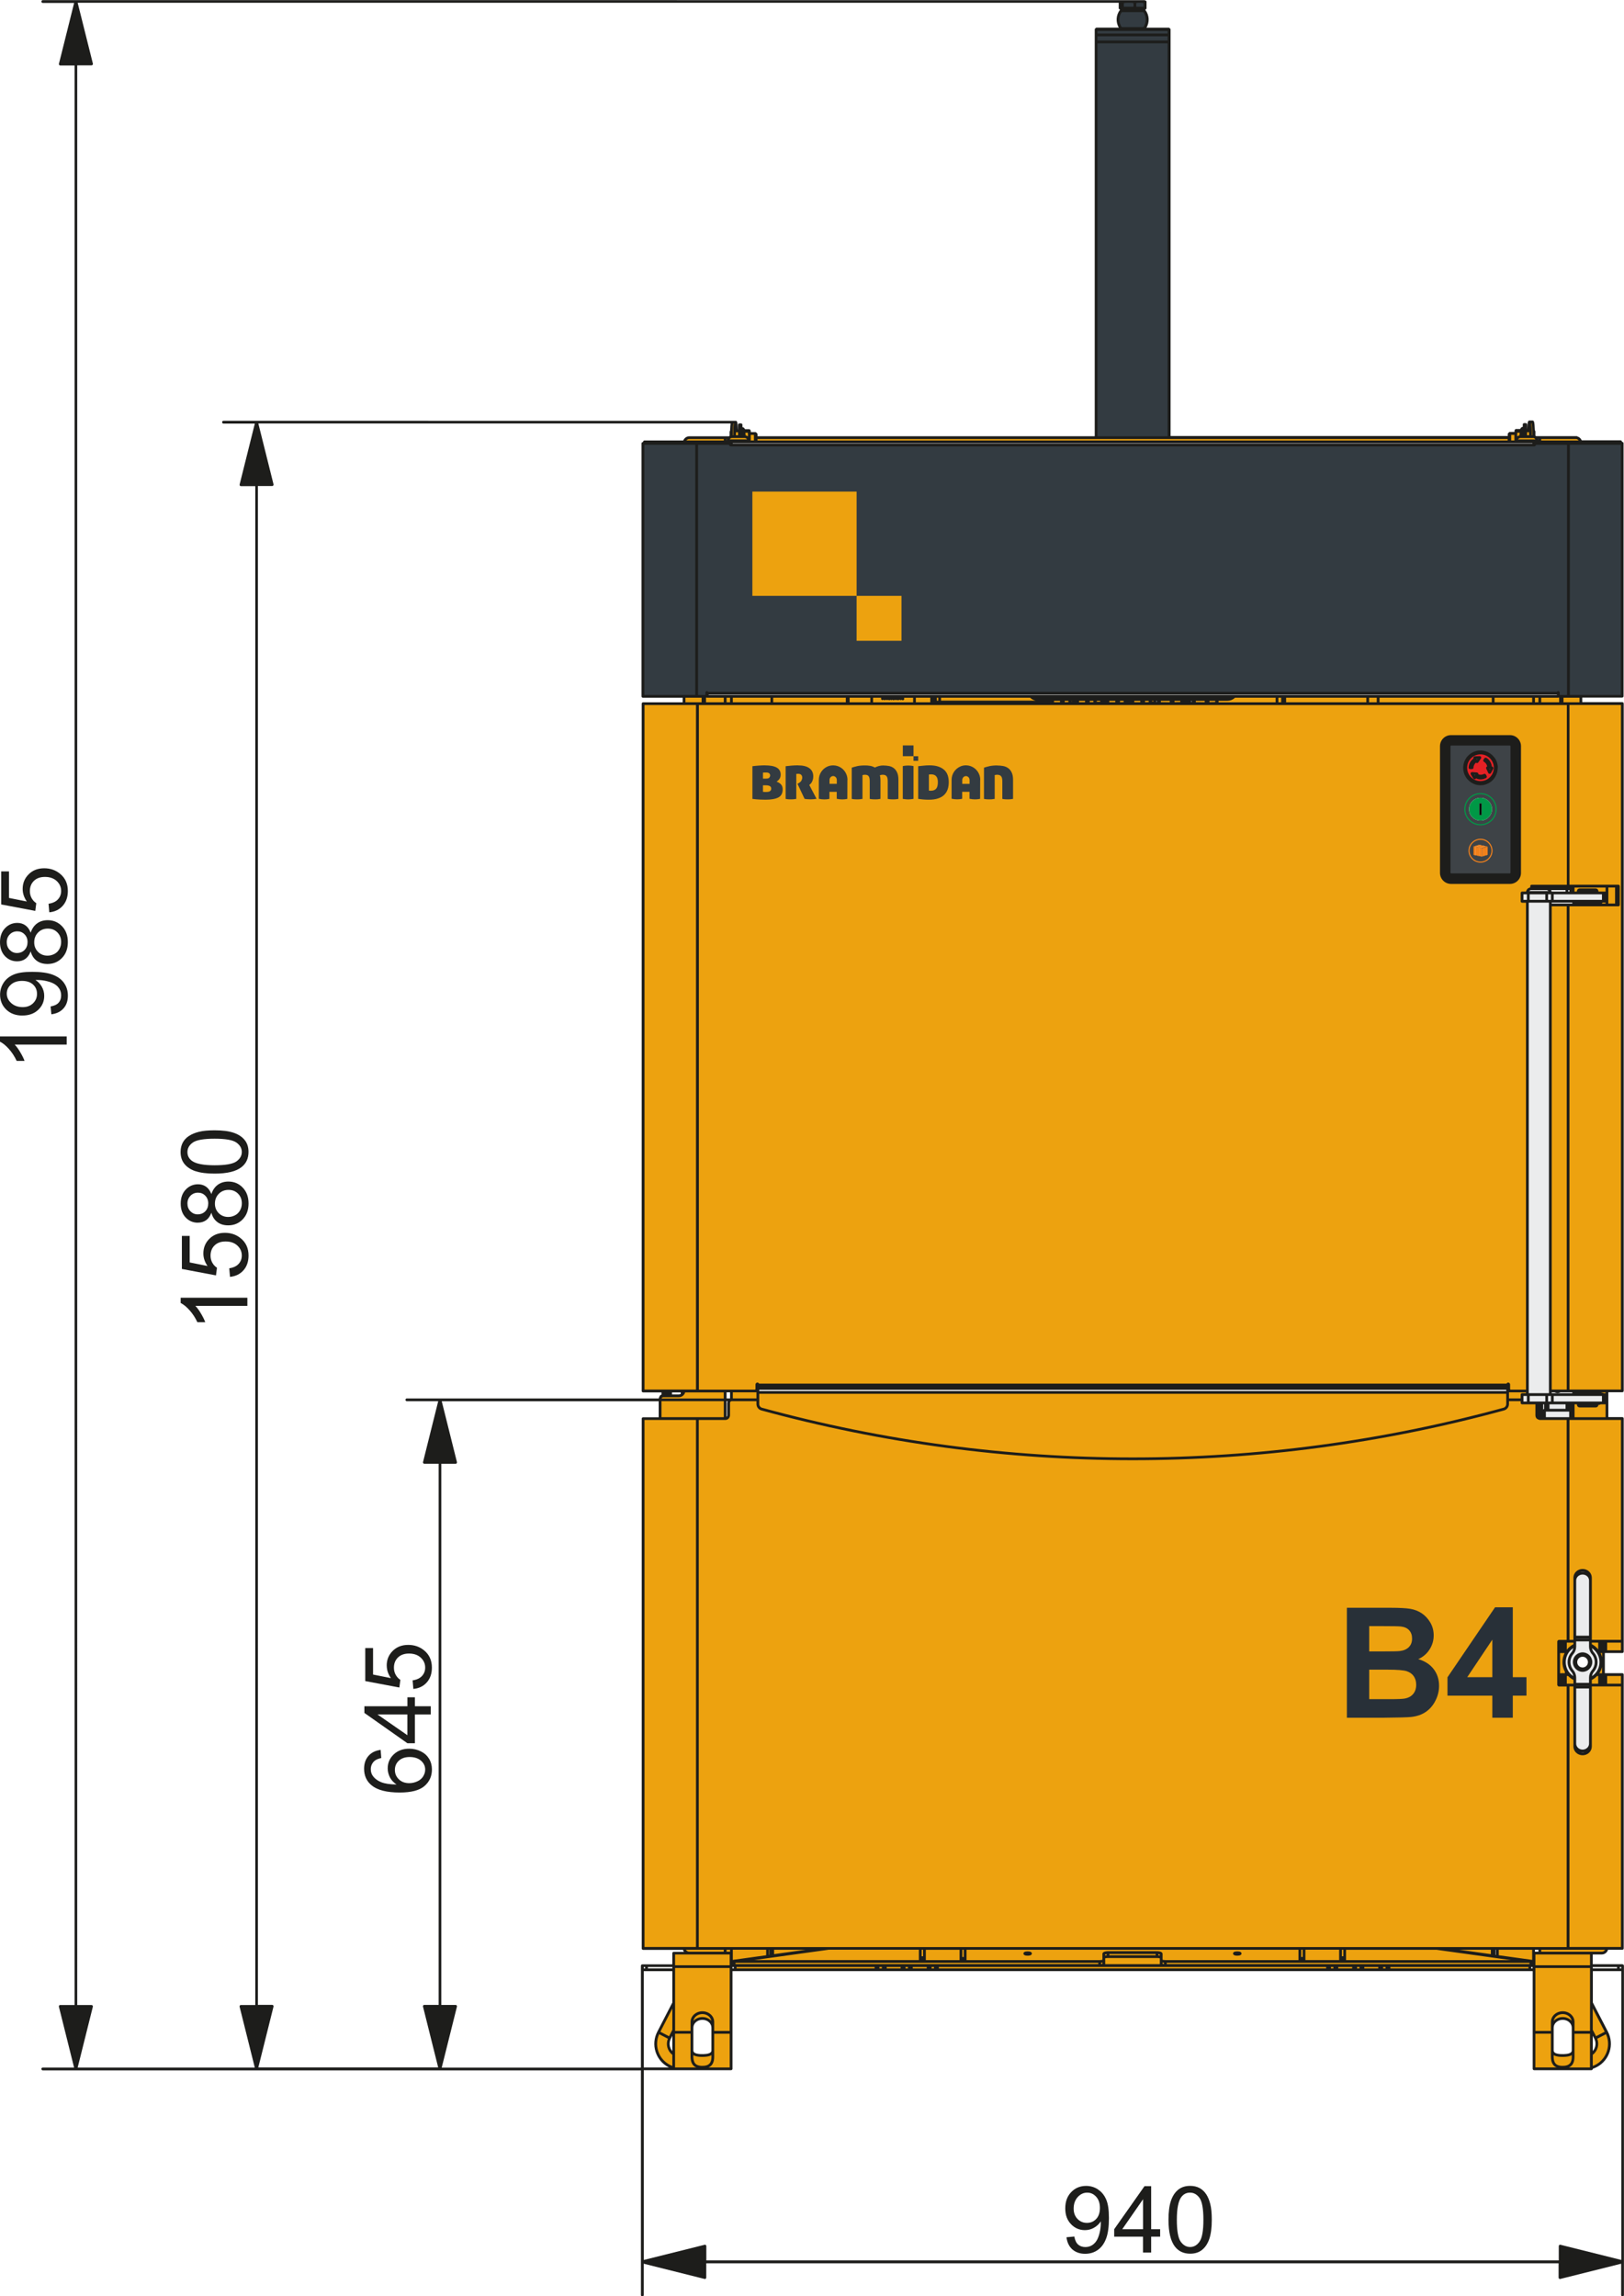 <?xml version="1.0" encoding="UTF-8"?>
<svg id="Layer_1" data-name="Layer 1" xmlns="http://www.w3.org/2000/svg" viewBox="0 0 441.45 624.11">
  <path d="M440.99,457.98v71.57h-14.74v-71.57h1.82v16.7c0,1.11.95,2,2.12,2s2.13-.89,2.13-2v-16.7h8.67Z" style="fill: #eda20f; stroke-width: 0px;"/>
  <rect x="436.49" y="455.14" width="4.5" height="2.84" style="fill: #eda20f; stroke-width: 0px;"/>
  <rect x="436.49" y="446.07" width="4.5" height="2.84" style="fill: #eda20f; stroke-width: 0px;"/>
  <path d="M440.99,385.55v60.52h-8.67v-17.27c0-1.1-.95-2-2.13-2s-2.12.9-2.12,2v17.27h-1.82v-60.52h14.74Z" style="fill: #eda20f; stroke-width: 0px;"/>
  <polygon points="440.99 240.84 440.99 378.04 436.81 378.04 434.97 378.04 433.43 378.04 427.76 378.04 426.25 378.04 426.25 245.95 427.76 245.95 433.43 245.95 434.97 245.95 436.81 245.95 439.39 245.95 439.92 245.95 439.92 240.84 440.99 240.84" style="fill: #eda20f; stroke-width: 0px;"/>
  <polygon points="440.99 191.24 440.99 240.84 439.92 240.84 439.39 240.84 436.81 240.84 427.63 240.84 426.98 240.84 426.92 240.84 426.25 240.84 426.25 191.24 429.72 191.24 440.99 191.24" style="fill: #eda20f; stroke-width: 0px;"/>
  <polygon points="440.95 120.51 440.95 189.25 429.72 189.25 426.35 189.25 426.35 120.51 426.63 120.51 440.52 120.51 440.95 120.51" style="fill: #333b41; stroke-width: 0px;"/>
  <rect x="436.81" y="240.84" width="2.58" height="5.11" style="fill: #eda20f; stroke-width: 0px;"/>
  <path d="M437.21,553.58c1.05,3.61-1.02,7.39-4.63,8.44v-3.71c1.43-.97,1.91-2.85,1.12-4.38l3.02-1.57c.2.39.37.8.49,1.22Z" style="fill: #eda20f; stroke-width: 0px;"/>
  <path d="M436.81,378.04v7.51h-9.18v-4.25h1.39v.51c0,.19.15.34.34.34h4.42c.19,0,.34-.15.34-.34v-.37h.64v-.14h1.63v-2.27h-.78v-.14h-1.49v-.14h.67l.18-.18v-.53h1.84Z" style="fill: #eda20f; stroke-width: 0px;"/>
  <path d="M436.81,240.84v5.11h-1.84v-.54l-.18-.17h.46v-.29h1.14v-2.26h-2.27v-.51c0-.19-.15-.34-.34-.34h-4.42c-.19,0-.34.15-.34.34v.51h-1.39v-1.85h9.18Z" style="fill: #eda20f; stroke-width: 0px;"/>
  <path d="M426.25,529.55h10.56c-.08.73-.69,1.28-1.41,1.28h-16.84v-1.28h7.69Z" style="fill: #eda20f; stroke-width: 0px;"/>
  <polygon points="432.58 544.36 436.72 552.36 433.7 553.93 432.58 551.77 432.58 544.36" style="fill: #eda20f; stroke-width: 0px;"/>
  <path d="M435.86,448.91v6.23h-1.87c1.31-1.46,1.71-3.62.84-5.53-.11-.24-.24-.48-.39-.7h1.42Z" style="fill: #eda20f; stroke-width: 0px;"/>
  <polygon points="435.83 379.03 435.83 381.3 434.76 381.3 431.73 381.3 429.46 381.3 429.02 381.3 427.63 381.3 426.98 381.3 426.63 381.3 425.93 381.3 421.96 381.3 421.96 379.03 428.05 379.03 433.15 379.03 435.61 379.03 435.83 379.03" style="fill: #ebeced; stroke-width: 0px;"/>
  <polygon points="435.83 242.69 435.83 244.95 435.25 244.95 433.15 244.95 428.05 244.95 427.88 244.95 421.96 244.95 421.96 242.69 425.93 242.69 426.98 242.69 427.63 242.69 429.02 242.69 429.46 242.69 431.73 242.69 434.12 242.69 435.83 242.69" style="fill: #ebeced; stroke-width: 0px;"/>
  <path d="M434.67,449.61c1.18,2.48.12,5.44-2.35,6.61v-.25c0-.67.24-1.32.68-1.84,1.17-1.38,1.17-3.4,0-4.78-.44-.51-.68-1.17-.68-1.84v-.25c1.03.49,1.86,1.32,2.35,2.35Z" style="fill: #ebeced; stroke-width: 0px;"/>
  <path d="M434.81,455.14v2.84h-2.49v-1.6c.66-.3,1.22-.73,1.67-1.24h.82Z" style="fill: #eda20f; stroke-width: 0px;"/>
  <path d="M434.81,446.07v2.84h-.38c-.51-.78-1.24-1.41-2.11-1.81v-1.03h2.49Z" style="fill: #eda20f; stroke-width: 0px;"/>
  <path d="M433,449.35c1.17,1.38,1.17,3.4,0,4.78-.44.52-.68,1.17-.68,1.84v1.79h-4.25v-1.79c0-.67-.24-1.32-.68-1.84-1.18-1.38-1.18-3.4,0-4.78.44-.51.68-1.17.68-1.84v-1.78h4.25v1.78c0,.67.24,1.33.68,1.84ZM432.46,451.74c0-1.25-1.02-2.27-2.27-2.27s-2.27,1.02-2.27,2.27,1.02,2.27,2.27,2.27,2.27-1.02,2.27-2.27Z" style="fill: #ebeced; stroke-width: 0px;"/>
  <path d="M432.58,562.02v.27h-7.77v-.44c.4,0,.8-.04,1.16-.15.52-.15.96-.43,1.25-.91.26-.43.4-1.03.4-1.71v-6.72h4.96v9.66Z" style="fill: #eda20f; stroke-width: 0px;"/>
  <path d="M432.58,551.77v.59h-4.96v-2.82c0-1.39-1.27-2.52-2.83-2.52s-2.84,1.13-2.84,2.52v2.82h-4.96v-17.85h15.59v17.26Z" style="fill: #eda20f; stroke-width: 0px;"/>
  <polygon points="432.58 534.23 432.58 534.51 416.99 534.51 416.99 534.23 416.99 533.38 416.99 530.83 418.56 530.83 432.58 530.83 432.58 534.23" style="fill: #eda20f; stroke-width: 0px;"/>
  <path d="M432.32,458.53v15.38c0,1.1-.95,2-2.13,2s-2.12-.9-2.12-2v-15.38h4.25Z" style="fill: #ebeced; stroke-width: 0px;"/>
  <path d="M432.32,429.57v15.38h-4.25v-15.38c0-1.1.95-1.99,2.12-1.99s2.13.89,2.13,1.99Z" style="fill: #ebeced; stroke-width: 0px;"/>
  <polygon points="429.72 189.25 429.72 191.24 426.25 191.24 424.62 191.24 424.62 189.25 426.35 189.25 429.72 189.25" style="fill: #eda20f; stroke-width: 0px;"/>
  <path d="M428.56,118.97c.56.1,1.02.54,1.14,1.12h-11.14v-1.14h9.75c.08,0,.17,0,.25.02Z" style="fill: #eda20f; stroke-width: 0px;"/>
  <path d="M428.07,457.76v.22h-2.55v-2.84h.87c.46.52,1.03.94,1.68,1.24v1.38Z" style="fill: #eda20f; stroke-width: 0px;"/>
  <path d="M428.07,455.97v.25c-1.04-.49-1.87-1.32-2.36-2.35-1.17-2.48-.12-5.44,2.36-6.61v.25c0,.67-.24,1.33-.68,1.84-1.18,1.38-1.18,3.4,0,4.78.44.52.68,1.17.68,1.84Z" style="fill: #ebeced; stroke-width: 0px;"/>
  <path d="M428.07,446.07v1.03c-.9.41-1.61,1.05-2.12,1.81h-.43v-2.84h2.55Z" style="fill: #eda20f; stroke-width: 0px;"/>
  <path d="M427.62,557.29v1.79c0,.68-.14,1.28-.4,1.71-.29.48-.73.76-1.25.91-.36.11-.76.15-1.16.15-.13,0-.25,0-.38-.01-.56-.04-1.09-.17-1.51-.45-.39-.27-.68-.68-.84-1.25-.08-.31-.13-.67-.13-1.06v-1.79c0,.39.2.73.55.95.38.24.95.36,1.58.41.62.04,1.28.03,1.86-.05s1.07-.25,1.36-.53c.21-.21.32-.48.32-.78Z" style="fill: #eda20f; stroke-width: 0px;"/>
  <path d="M427.62,549.54v1.56c0-1.39-1.27-2.51-2.83-2.51s-2.84,1.12-2.84,2.51v-1.56c0-1.39,1.27-2.52,2.84-2.52s2.83,1.13,2.83,2.52Z" style="fill: #eda20f; stroke-width: 0px;"/>
  <polygon points="426.92 383.28 426.92 385.55 426.25 385.55 419.83 385.55 419.83 383.28 420.03 383.28 420.11 383.28 420.82 383.28 425.93 383.28 426.63 383.28 426.72 383.28 426.92 383.28" style="fill: #ebeced; stroke-width: 0px;"/>
  <path d="M426.35,120.51v68.74h-2.47c-.16,0-.28-.12-.28-.28v-.74s-.02-.04-.05-.04c-.02,0-.04.02-.04.04v.17h-231.31v-.17s0-.04-.04-.04c-.02,0-.04.02-.04.04v.74c0,.16-.13.28-.28.28h-2.47v-68.74h9.06s.08.04.08.09v.2c0,.07.07.14.14.14.08,0,.15-.07.15-.14v.14h218.12v-.14c0,.07.06.14.14.14s.14-.07.14-.14v-.2s.04-.09.09-.09h9.06Z" style="fill: #333b41; stroke-width: 0px;"/>
  <path d="M417.97,385.26c.14.17.35.28.59.29h7.69v60.52h-2.46c-.05,0-.09.04-.09.09v11.73c0,.05.04.09.09.09h2.46v71.57h-236.69v-144h7.65c.47,0,.85-.38.85-.85v-3.4c0-.47.38-.85.85-.85h7.09v1.16c0,.64.43,1.2,1.04,1.37,66.04,18.04,135.7,18.04,201.73,0,.61-.17,1.04-.73,1.04-1.37v-1.16h3.93v.85h4.01v3.4c0,.08,0,.16.04.23-.01.01,0,.02,0,.02.03.12.09.22.18.31Z" style="fill: #eda20f; stroke-width: 0px;"/>
  <polygon points="426.25 245.95 426.25 378.04 424.14 378.04 422.61 378.04 421.42 378.04 421.42 245.95 426.25 245.95" style="fill: #eda20f; stroke-width: 0px;"/>
  <path d="M426.25,191.24v49.6h-9.92v.71h-.16c-.55,0-.99.45-.99.99v.15h-1.44v2.26h1.44v133.09h-4.52c-.07,0-.14-.01-.2-.04h-.02c-.2-.09-.34-.29-.34-.53v-1.22c0-.07-.07-.14-.15-.14-.07,0-.14.07-.14.14v.15h-203.81v-.15c0-.07-.06-.14-.14-.14s-.14.07-.14.14v1.22c0,.24-.15.44-.35.53h0c-.06.03-.14.04-.21.04h-15.59v-186.8h236.69ZM413.07,237.23v-34.44c0-1.45-1.17-2.62-2.62-2.62h-16.02c-1.44,0-2.62,1.17-2.62,2.62v34.44c0,1.45,1.18,2.62,2.62,2.62h16.02c1.45,0,2.62-1.17,2.62-2.62Z" style="fill: #eda20f; stroke-width: 0px;"/>
  <polygon points="425.93 381.3 425.93 383.28 420.82 383.28 420.82 381.3 421.96 381.3 425.93 381.3" style="fill: #ebeced; stroke-width: 0px;"/>
  <path d="M425.76,454.28v.86h-2.06v-6.23h2.06v.31c-.79,1.38-.92,3.1-.21,4.65.06.14.13.27.21.41Z" style="fill: #eda20f; stroke-width: 0px;"/>
  <path d="M424.81,561.85v.44h-7.82v-9.93h4.96v6.72c0,.39.05.75.13,1.06.16.57.45.98.84,1.25.42.28.95.41,1.51.45.13.01.25.01.38.01Z" style="fill: #eda20f; stroke-width: 0px;"/>
  <path d="M424.19,189.25v1.99h-5.63v-1.99h4.95v-.56h.09v.28c0,.16.12.28.28.28h.31Z" style="fill: #eda20f; stroke-width: 0px;"/>
  <polygon points="421.96 379.03 421.96 381.3 420.82 381.3 420.43 381.3 420.43 379.03 421.42 379.03 421.96 379.03" style="fill: #ebeced; stroke-width: 0px;"/>
  <polygon points="421.96 242.69 421.96 244.95 421.42 244.95 420.43 244.95 420.43 242.69 421.42 242.69 421.96 242.69" style="fill: #ebeced; stroke-width: 0px;"/>
  <polygon points="421.42 378.04 421.42 379.03 420.43 379.03 415.43 379.03 415.18 379.03 415.18 378.04 415.18 244.95 415.43 244.95 420.43 244.95 421.42 244.95 421.42 245.95 421.42 378.04" style="fill: #ebeced; stroke-width: 0px;"/>
  <polygon points="420.43 379.03 420.43 381.3 420.11 381.3 419.12 381.3 418.56 381.3 417.97 381.3 417.79 381.3 417.75 381.3 415.43 381.3 415.43 379.03 420.43 379.03" style="fill: #ebeced; stroke-width: 0px;"/>
  <rect x="415.43" y="242.69" width="5" height="2.26" style="fill: #ebeced; stroke-width: 0px;"/>
  <rect x="416.86" y="189.25" width="1.7" height="1.99" style="fill: #eda20f; stroke-width: 0px;"/>
  <path d="M417.84,119.8h-5.67c0-.23.07-.44.18-.62h.01c.2-.31.55-.51.95-.51h3.4s.11,0,.16,0l.12.03c.18.04.34.13.47.24.23.21.38.51.38.85Z" style="fill: #eda20f; stroke-width: 0px;"/>
  <path d="M416.87,118.68s-.11,0-.16,0h-.69c-.01-2.24-.14-3.97-.3-3.97h.85c.12,0,.22.98.27,2.42.02.48.03,1,.03,1.56Z" style="fill: #eda20f; stroke-width: 0px;"/>
  <path d="M416.86,530.83v2.55c0,.47-.03.85-.06.85h-9.77v-.03h9.09c.11.01.24,0,.32,0h.09l.16-1.12h-.04l-9.62-1.34v-2.19h9.83v1.28Z" style="fill: #eda20f; stroke-width: 0px;"/>
  <rect x="405.88" y="189.25" width="10.98" height="1.99" style="fill: #eda20f; stroke-width: 0px;"/>
  <polygon points="416.12 533.9 416.12 534.2 407.03 534.2 406.19 534.2 405 534.2 364.36 534.2 362.74 534.2 359.67 534.2 358.05 534.2 354.99 534.2 353.37 534.2 316.77 534.2 316.77 533.11 353.33 533.11 364.39 533.11 416.12 533.11 416.12 533.9" style="fill: #eda20f; stroke-width: 0px;"/>
  <polygon points="416.12 533.11 364.39 533.11 364.39 532.64 365.52 532.64 365.52 532.07 365.52 529.55 390.44 529.55 416.12 533.11" style="fill: #eda20f; stroke-width: 0px;"/>
  <path d="M415.46,117.11c.04-1.38.14-2.3.24-2.4t.02,0c.16,0,.29,1.73.3,3.97h-1.3v-1.56h.74Z" style="fill: #eda20f; stroke-width: 0px;"/>
  <polygon points="415.84 534.23 415.84 535.36 377.57 535.36 377.57 534.23 404.78 534.23 406.19 534.23 407.03 534.23 415.84 534.23" style="fill: #eda20f; stroke-width: 0px;"/>
  <polygon points="415.43 379.03 415.43 381.3 413.74 381.3 413.74 380.45 413.74 379.03 415.18 379.03 415.43 379.03" style="fill: #ebeced; stroke-width: 0px;"/>
  <polygon points="415.43 242.69 415.43 244.95 415.18 244.95 413.74 244.95 413.74 242.69 415.18 242.69 415.43 242.69" style="fill: #ebeced; stroke-width: 0px;"/>
  <polygon points="415.18 378.04 415.18 379.03 413.74 379.03 413.74 380.45 409.81 380.45 409.81 378.44 409.81 378.04 410.66 378.04 415.18 378.04" style="fill: #eda20f; stroke-width: 0px;"/>
  <polygon points="414.72 117.11 414.72 118.67 414.3 118.67 414.3 116.76 414.3 115.41 414.72 115.41 414.72 117.11" style="fill: #eda20f; stroke-width: 0px;"/>
  <path d="M414.3,116.76v1.91h-.65v-2.06c.06-.12.18-.19.31-.19.19,0,.34.15.34.34Z" style="fill: #eda20f; stroke-width: 0px;"/>
  <path d="M413.46,117.01l.19-.4v2.06h-.2c-.02-.16-.03-.31-.03-.46,0-.31.04-.63.13-.98-.09-.04-.13-.07-.13-.11v-.02l.04-.09Z" style="fill: #eda20f; stroke-width: 0px;"/>
  <path d="M412.11,117.23h1.44c-.09.35-.13.67-.13.98,0,.15.01.3.03.46h-.14c-.4,0-.75.2-.95.51h-.25c-.05-.33-.08-.63-.08-.91v-.06c0-.31.03-.62.08-.98Z" style="fill: #eda20f; stroke-width: 0px;"/>
  <path d="M412.03,120.04v.05h-1.62v-2.27h1.62v2.22Z" style="fill: #eda20f; stroke-width: 0px;"/>
  <path d="M410.97,202.83v34.36c0,.31-.25.56-.56.56h-15.93c-.32,0-.57-.25-.57-.56v-34.36c0-.31.25-.57.57-.57h15.93c.31,0,.56.26.56.57ZM406.68,208.33c.06-.01.1-.06.09-.12-.01-.05-.06-.09-.11-.09-.02,0-.03-.01-.03-.02h0s.01-.03.02-.03c.06-.02.09-.07.08-.13-.01-.05-.06-.09-.12-.08t-.02-.01s-.01,0-.01,0c0-.02.01-.03.02-.04.06-.01.09-.07.08-.13-.02-.05-.07-.08-.13-.07-.01,0-.02,0-.03-.02,0-.02,0-.03.02-.04.05-.02.08-.08.07-.13-.02-.05-.08-.08-.13-.07-.01,0-.02,0-.03-.01h0v-.02s0-.02.02-.02c.05-.02.08-.09.06-.14s-.08-.08-.13-.06c-.01,0-.02,0-.03-.01h-.01v-.02s.01-.02.02-.02c.05-.03.07-.09.05-.14-.03-.05-.09-.08-.14-.05,0,0-.03,0-.04-.02,0-.01,0-.03.02-.04.05-.02.06-.09.04-.14-.03-.05-.09-.07-.14-.04-.02,0-.03,0-.04-.01h0v-.02s0-.01.01-.02c.05-.03.06-.1.03-.15-.03-.04-.09-.06-.14-.03-.01,0-.02,0-.03-.01h0s0-.03,0-.04c.05-.03.06-.1.02-.15-.03-.04-.09-.05-.14-.02,0,.01-.03,0-.04-.01h0s0-.03.01-.04c.04-.03.05-.1,0-.14-.04-.05-.1-.05-.14-.02-.01,0-.01.01-.02.01s-.01-.01-.02-.02,0-.02,0-.03c.04-.04.04-.11,0-.15s-.1-.05-.14,0c0,0-.03,0-.04,0s0-.03,0-.04c.04-.04.04-.11,0-.15-.04-.04-.1-.04-.14,0-.01.01-.03.01-.04,0s-.01-.03,0-.04c.03-.04.03-.11-.02-.15-.04-.03-.1-.03-.14.01l-.02.02s-.02-.01-.02-.01c0,0,0-.03,0-.04.04-.05.03-.11-.02-.15-.05-.03-.11-.02-.14.02-.01.01-.02.01-.03.01h-.01s-.02-.03-.01-.04c.03-.05.02-.11-.03-.15-.05-.03-.11-.01-.14.03-.01.02-.03.02-.04.01-.02-.01-.02-.02,0-.04.02-.05,0-.11-.05-.14-.04-.03-.11-.01-.13.04-.01.01-.03.01-.04.01-.02-.01-.02-.03-.01-.04.02-.05,0-.11-.06-.14-.05-.02-.11,0-.13.05,0,.01-.03.02-.04.01s-.02-.02,0-.04c.02-.05-.01-.11-.06-.13-.06-.02-.12,0-.14.05,0,.02-.02.02-.03.02-.02-.01-.03-.02-.02-.04.02-.05-.01-.11-.07-.13-.05-.02-.11.01-.13.06,0,.02-.02.02-.04.02,0,0-.02-.02,0-.03,0-.06-.02-.12-.08-.13s-.11.02-.13.07c0,0-.02.02-.03.02-.02-.01-.02-.02-.02-.03.01-.06-.03-.12-.09-.13-.05-.01-.1.03-.12.08,0,.02-.02.03-.03.02-.02,0-.03,0-.02-.03,0-.06-.04-.11-.1-.11-.05-.01-.1.03-.11.08,0,.02-.02.03-.03.02-.02,0-.03,0-.03-.03,0-.05-.04-.1-.1-.11-.05,0-.1.04-.11.1,0,.01-.01.02-.03.02,0,0-.02-.01-.02-.03,0-.05-.05-.1-.11-.1s-.1.04-.1.1c-.01,0-.01.02-.02.03h0s-.03-.01-.03-.03c0-.06-.06-.1-.11-.1-.06.01-.1.05-.1.11,0,.01,0,.02-.02.03h-.01s-.03-.01-.03-.03c0-.05-.06-.09-.12-.09-.05,0-.09.06-.09.12,0,0-.01.02-.02.03-.02,0-.03-.01-.03-.03-.01-.05-.07-.09-.13-.08-.05,0-.09.06-.08.12,0,0-.01.03-.02.03-.02,0-.03-.01-.04-.02-.01-.06-.07-.09-.12-.08-.06.02-.09.07-.08.13,0,.01,0,.03-.02.03-.02,0-.03,0-.04-.02-.01-.05-.07-.08-.13-.06-.05.01-.08.07-.07.12,0,.02,0,.03-.02.04-.01,0-.03-.01-.03-.02-.02-.05-.08-.08-.14-.06-.05.02-.08.08-.06.13,0,.01,0,.02,0,.03,0,0,0,0-.01,0-.02.01-.03,0-.04,0-.03-.06-.09-.08-.14-.05-.05.02-.07.08-.05.13,0,.01,0,.02,0,.03h-.01s-.03.01-.03,0c-.03-.05-.1-.07-.15-.04-.05.02-.06.08-.04.13.01.01,0,.02,0,.03h-.01s0,.01,0,.01c-.01,0-.02,0-.03-.01-.03-.05-.1-.06-.14-.03-.05.03-.07.09-.04.14,0,0,0,.03-.01.04h-.01s-.02,0-.03-.01c-.03-.05-.1-.06-.14-.02-.05.03-.06.09-.03.14.01.01.01.03-.01.04,0,.01-.03.01-.04-.01-.03-.04-.1-.05-.14-.01-.05.04-.05.1-.02.15.01.01.01.02,0,.03-.02.01-.03.01-.04,0-.04-.04-.11-.04-.15,0s-.05.1,0,.14c0,.01,0,.03,0,.04s-.03.01-.04,0c-.04-.04-.11-.03-.15.01s-.04.1,0,.14c.01.01.01.03,0,.04s-.02.01-.04,0c-.04-.03-.11-.03-.14.02-.04.04-.03.11,0,.14,0,.01,0,.03,0,.04s-.03.02-.04.01c-.05-.04-.11-.03-.15.02-.03.05-.02.11.02.14.02.01.02.03.01.04h0s-.03.02-.04.01c-.05-.03-.11-.01-.14.03-.03.05-.02.11.02.15.02,0,.02.02,0,.03h0s-.02.02-.04.01c-.05-.02-.11,0-.14.05-.02.05,0,.11.04.14.01,0,.01.01.01.02h0s-.02.03-.04.03c-.05-.03-.11,0-.14.05-.02.05,0,.11.05.13,0,.01.02.03,0,.04,0,.02-.02.02-.03.02-.06-.02-.12,0-.14.06-.02.05,0,.11.05.13.02.01.02.02.02.04-.01.01-.02.02-.04.01-.05-.01-.11.02-.13.07-.02.06.01.11.06.13.01.01.02.01.02.03h0s-.02.03-.03.03c-.06-.02-.12.02-.13.07-.01.06.02.11.07.13.02,0,.02.02.02.03,0,.02-.02.03-.03.02-.06,0-.11.03-.13.09-.01.05.03.11.08.12.02,0,.03.02.02.03,0,.02,0,.03-.03.03-.05-.01-.11.03-.11.09-.01.05.03.1.08.11.02.01.03.02.03.03-.01.02-.02.03-.03.03-.06,0-.11.04-.11.1-.01.05.03.1.09.11.01,0,.02,0,.02.03,0,.01-.01.03-.02.03-.06,0-.11.04-.11.1s.05.1.1.11c.02,0,.03.01.03.02,0,.02-.01.03-.03.03-.06.01-.1.06-.1.12,0,.05.05.09.11.09.02,0,.03.01.03.03,0,.01-.01.03-.03.03-.05.01-.09.06-.09.12,0,.05.06.09.12.09,0,0,.02.01.03.02,0,.02,0,.03-.03.03-.05.02-.09.07-.08.13,0,.05.06.09.12.08,0,0,.03.01.03.02,0,.02,0,.03-.02.04-.06.01-.09.07-.07.13.01.05.06.08.12.07.01,0,.03.01.03.02h0s-.01.03-.02.04c-.05.02-.08.08-.06.13.01.05.07.08.12.07,0-.01.02,0,.03,0h.01v.02s0,.02-.02.02c-.05.02-.08.09-.06.14.03.05.08.08.14.06,0-.01.03,0,.03.02h0s0,.03,0,.03c-.06.03-.08.09-.05.14.02.05.08.08.13.05.02,0,.03,0,.04.02h0s0,.03-.01.04c-.05.02-.07.09-.04.14.02.05.08.07.13.04.02,0,.03,0,.04.01,0,.01.01.01.01.02s-.01.01-.02.02c-.05.03-.06.1-.03.15.03.04.09.06.14.03,0-.01.03,0,.04,0h0s0,.03-.01.04c-.04.03-.05.1-.02.15.03.04.1.05.14.02.02,0,.03,0,.04.01s.01.03,0,.04c-.05.03-.05.1-.02.15.04.04.1.04.15,0,.01,0,.03,0,.04.01.01.01,0,.02-.01.03-.04.05-.04.11,0,.15s.1.05.14.01c.02-.01.03-.01.04,0s.01.03,0,.04h0s-.03.11.01.15.1.04.14,0c.01-.01.03-.01.04,0s.01.03.01.04h0c-.04.05-.03.11,0,.15.04.03.11.03.14,0,.01-.02.03-.02.04-.01.02.01.02.03.01.04h0c-.04.06-.02.11.02.15.05.03.11.02.15-.02.01-.01.02-.02.03-.01.02.01.02.03.01.04-.03.05-.01.12.04.15.04.03.11,0,.14-.03.01-.01.02-.02.04-.01.01.01.01.02.01.04-.03.05-.01.11.04.14s.11.01.14-.04c0-.01.02-.01.04-.01.01.01.01.03.01.04-.03.05,0,.11.05.14.05.02.11,0,.14-.05,0-.01.02-.02.03-.01.02.01.02.02.02.04-.02.05,0,.11.06.13.05.02.11,0,.13-.05.01-.02.02-.02.04-.02.01.01.02.02.01.04-.01.05.02.11.07.13.06.02.11-.01.13-.06.01-.02.02-.02.04-.02.01,0,.02.02.02.03-.02.06.02.12.07.13.06.02.11-.02.13-.07,0-.01.02-.02.03-.02.02.01.03.02.03.03-.02.06.02.12.08.13.05.01.11-.03.12-.08,0-.02.02-.03.03-.02.02,0,.03.01.03.03-.01.06.03.11.09.11.05.01.11-.03.11-.08.01-.02.02-.03.04-.02.01,0,.02.01.02.03,0,.05.04.1.1.11.06,0,.1-.04.11-.1,0-.01.02-.02.03-.02.02,0,.03.01.03.03,0,.05.05.1.1.1.06,0,.1-.04.11-.1,0-.01.01-.03.03-.03.01,0,.02.01.02.03.01.06.06.1.12.1.05-.01.1-.05.09-.11,0-.01.02-.03.03-.03.02,0,.03,0,.03.03.01.05.06.09.12.09.05-.01.09-.06.09-.12,0-.01.01-.02.02-.03.02,0,.03.01.04.03.01.05.06.09.12.08.05-.01.09-.06.08-.12,0-.01,0-.03.03-.03.01,0,.03.01.03.02.01.06.07.09.13.08.05-.02.09-.07.07-.13,0-.01.01-.03.02-.03.02,0,.03,0,.04.02.02.05.08.08.13.06.05-.01.08-.07.07-.12,0-.02,0-.03.02-.04.01,0,.03,0,.03.02.03.05.09.08.14.06s.08-.08.06-.13t0-.03s.01-.01.01-.01h.01s.02,0,.02.01c.03.06.09.08.14.05.05-.02.08-.08.06-.13-.01,0,0-.03,0-.04.01,0,.03,0,.04.01.03.06.09.07.14.04.05-.02.07-.08.04-.13,0-.02,0-.03,0-.04.02,0,.03,0,.04.01.03.05.1.06.15.03.04-.03.06-.09.03-.14,0-.01,0-.03,0-.04h.01s.02,0,.03,0c.03.05.1.06.15.02.04-.03.05-.09.02-.14,0,0,0-.03.01-.04,0,0,.01,0,.02,0l.02.02s.1.05.15.01c.04-.04.05-.09,0-.14h0s0-.03,0-.04.03-.01.04,0c.04.04.1.04.15,0,.04-.04.04-.09,0-.13h0s-.01-.03-.01-.04h.01l.02-.02s.02,0,.02,0c.05.04.11.04.15,0,.04-.04.04-.09,0-.13h0s-.01-.04,0-.05.03-.01.04,0c.04.03.11.03.15-.02.03-.04.03-.1,0-.13h0s-.01-.03-.01-.04h0s.03-.03.04-.02c.05.04.12.03.15-.02s.02-.11-.02-.14c-.01-.01-.01-.03-.01-.04l.02-.02s.02.01.02.01c.05.03.12.01.15-.03.03-.05,0-.11-.03-.15-.01,0-.01,0-.01-.02h0s.02-.03.02-.03c.01,0,.02,0,.02,0,.05.02.11,0,.14-.05s.01-.11-.04-.14c0,0,0-.01,0-.02h0v-.02s.03-.01.03-.01c.05.03.12,0,.14-.05s0-.11-.05-.13c-.01,0-.01-.03-.01-.04.01-.02.02-.02.04-.02.05.02.11,0,.13-.06.02-.05,0-.11-.05-.13-.01,0-.02-.02-.02-.03,0,0,.01,0,.01-.01.01,0,.02-.02.03,0,.06,0,.11-.02.13-.07s-.01-.11-.06-.13t0-.02h0v-.02h0s.02-.02.03-.02c.05.02.11-.02.12-.07.02-.06-.01-.11-.07-.13-.01,0-.02-.02-.02-.03h.01s.02-.03.03-.02c.05.01.11-.03.12-.09.01-.05-.03-.11-.08-.12,0,0-.02-.02-.02-.03,0-.02.01-.03.03-.02.06,0,.11-.04.12-.1,0-.05-.03-.1-.09-.11,0-.01-.02-.02-.02-.03,0-.02.01-.03.03-.03.05,0,.1-.04.11-.1,0-.05-.04-.1-.1-.11-.01,0-.02-.01-.02-.03t0-.02s.01-.01.02-.01c.06,0,.1-.04.1-.1s-.04-.1-.1-.11t-.02-.01h0v-.02h0s.01-.02.02-.02c.06,0,.1-.06.1-.12-.01-.05-.05-.09-.11-.09,0,0-.01,0-.02,0h0v-.02h0s0-.03.02-.03ZM406.69,219.93c0-2.34-1.9-4.23-4.25-4.23s-4.25,1.89-4.25,4.23,1.9,4.23,4.25,4.23,4.25-1.9,4.25-4.23ZM405.56,231.21c0-1.71-1.4-3.1-3.12-3.1s-3.12,1.39-3.12,3.1,1.4,3.1,3.12,3.1,3.12-1.39,3.12-3.1Z" style="fill: #3e4347; stroke-width: 0px;"/>
  <polygon points="410.41 117.82 410.41 120.09 410.19 119.87 410.19 118.95 410.19 118.04 410.41 117.82" style="fill: #eda20f; stroke-width: 0px;"/>
  <polygon points="410.41 120.09 205.31 120.09 205.53 119.87 205.53 118.95 297.94 118.95 317.78 118.95 410.19 118.95 410.19 119.87 410.41 120.09" style="fill: #eda20f; stroke-width: 0px;"/>
  <path d="M409.81,380.45v1.16c0,.64-.43,1.2-1.04,1.37-66.03,18.04-135.69,18.04-201.73,0-.61-.17-1.04-.73-1.04-1.37v-3.17h203.81v2.01Z" style="fill: #eda20f; stroke-width: 0px;"/>
  <path d="M406.45,208.67c0,2.22-1.79,4.01-4.01,4.01s-4.01-1.79-4.01-4.01,1.8-4.01,4.01-4.01,4.01,1.79,4.01,4.01ZM405.58,208.79h0s.01-.02,0-.03v-.02s0-.02-.02-.02c-.01,0-.02,0-.03,0h-.3c.02-.99-.49-1.9-1.32-2.41t0-.01h-.04s-.01.01-.02.02h0s-.23.38-.23.38h-.01v.05s.01.02.02.02t.01.01c.66.41,1.06,1.14,1.05,1.92h-.29s-.03,0-.04,0c0,.01,0,.02-.02.03v.03s0,0,.01,0l.54,1.16s.01,0,.01,0h.01s0,.02.02.02h.03s.03-.02.03-.03l.6-1.13ZM403.79,211.09v-.03h-.01s-.21-.39-.21-.39h0s-.01-.02-.02-.02c0-.01-.01-.01-.02-.01h-.03c-.69.37-1.52.36-2.19-.04l.15-.25s.01-.02.01-.04c-.01,0-.01-.02-.02-.03,0,0,0-.01-.02-.01s-.01-.01-.02-.01l-1.27-.1h-.01s-.01,0-.02.01c0,0-.01,0-.02,0,0,.01-.01.01-.01.02,0,.02,0,.03.01.05l.68,1.08h0s.01.01.01.02h.05s.02,0,.03-.02l.15-.26c.84.5,1.88.52,2.74.06h.01s0-.01,0-.02c.01,0,.01-.01.01-.02ZM402.31,205.92h0v-.04s-.01-.01-.02-.02-.02-.02-.04-.02l-1.27.05h0s-.01,0-.01.01h-.02l-.02.02s-.01.02-.01.03,0,.02.01.03l.14.26c-.85.48-1.39,1.37-1.42,2.34h0s0,.02,0,.03t0,.02s.02,0,.03,0h.44s.01.01.02.01c0,0,0,0,0-.01.01,0,.02,0,.02,0,0-.01,0-.02,0-.03.03-.78.46-1.49,1.14-1.88l.14.26s0,.02.03.02c.01,0,.02,0,.03,0s.02,0,.02,0l.02-.02.72-1.05s.01,0,.01,0Z" style="fill: #e32125; stroke-width: 0px;"/>
  <rect x="374.61" y="189.25" width="31.27" height="1.99" style="fill: #eda20f; stroke-width: 0px;"/>
  <path d="M402.44,215.7c2.35,0,4.25,1.89,4.25,4.23s-1.9,4.23-4.25,4.23-4.25-1.9-4.25-4.23,1.9-4.23,4.25-4.23ZM405.56,219.93c0-1.72-1.4-3.1-3.12-3.1s-3.12,1.38-3.12,3.1,1.4,3.1,3.12,3.1,3.12-1.39,3.12-3.1Z" style="fill: #3e4347; stroke-width: 0px;"/>
  <polygon points="405.63 529.55 405.63 531.54 391.27 529.55 405.63 529.55" style="fill: #eda20f; stroke-width: 0px;"/>
  <path d="M402.44,216.83c1.72,0,3.12,1.38,3.12,3.1s-1.4,3.1-3.12,3.1-3.12-1.39-3.12-3.1,1.4-3.1,3.12-3.1ZM402.72,221.48v-3.1h-.56v3.1h.56Z" style="fill: #009846; stroke-width: 0px;"/>
  <path d="M402.44,228.11c1.72,0,3.12,1.39,3.12,3.1s-1.4,3.1-3.12,3.1-3.12-1.39-3.12-3.1,1.4-3.1,3.12-3.1ZM404.4,232.37v-2.32l-.58-.11-1.17-.24-.58-.12-1.59.47v2.32l.58.12,1.16.23.59.12,1.59-.47Z" style="fill: #3e4347; stroke-width: 0px;"/>
  <polygon points="404.4 230.05 404.4 232.37 402.81 232.84 402.81 230.52 404.4 230.05" style="fill: #f0801b; stroke-width: 0px;"/>
  <polygon points="404.4 230.05 402.81 230.52 402.22 230.4 403.82 229.94 404.4 230.05" style="fill: #f0801b; stroke-width: 0px;"/>
  <polygon points="402.65 229.7 403.82 229.94 402.22 230.4 401.07 230.17 402.65 229.7" style="fill: #f0801b; stroke-width: 0px;"/>
  <polygon points="402.81 230.52 402.81 232.84 402.22 232.72 402.22 230.4 402.81 230.52" style="fill: #f0801b; stroke-width: 0px;"/>
  <rect x="402.16" y="218.38" width=".56" height="3.1" style="fill: #010101; stroke-width: 0px;"/>
  <polygon points="402.65 229.7 401.07 230.17 401.06 230.17 400.48 230.05 402.07 229.58 402.65 229.7" style="fill: #f0801b; stroke-width: 0px;"/>
  <polygon points="402.22 230.4 402.22 232.72 401.06 232.49 401.06 232.48 401.06 230.17 401.07 230.17 402.22 230.4" style="fill: #f0801b; stroke-width: 0px;"/>
  <polygon points="401.06 232.48 401.06 232.49 400.48 232.37 400.48 230.05 401.06 230.17 401.06 232.48" style="fill: #f0801b; stroke-width: 0px;"/>
  <rect x="377" y="534.23" width=".57" height="1.13" style="fill: #eda20f; stroke-width: 0px;"/>
  <rect x="375.59" y="534.23" width="1.41" height="1.13" style="fill: #eda20f; stroke-width: 0px;"/>
  <rect x="375.02" y="534.23" width=".57" height="1.13" style="fill: #eda20f; stroke-width: 0px;"/>
  <rect x="370.48" y="534.23" width="4.54" height="1.13" style="fill: #eda20f; stroke-width: 0px;"/>
  <rect x="371.78" y="189.25" width="2.83" height="1.99" style="fill: #eda20f; stroke-width: 0px;"/>
  <rect x="349.22" y="189.25" width="22.56" height="1.99" style="fill: #eda20f; stroke-width: 0px;"/>
  <rect x="369.92" y="534.23" width=".56" height="1.13" style="fill: #eda20f; stroke-width: 0px;"/>
  <rect x="368.5" y="534.23" width="1.42" height="1.13" style="fill: #eda20f; stroke-width: 0px;"/>
  <rect x="367.93" y="534.23" width=".57" height="1.13" style="fill: #eda20f; stroke-width: 0px;"/>
  <polygon points="367.93 534.23 367.93 535.36 363.4 535.36 363.4 534.23 364.36 534.23 367.93 534.23" style="fill: #eda20f; stroke-width: 0px;"/>
  <rect x="364.39" y="532.07" width="1.13" height=".57" style="fill: #eda20f; stroke-width: 0px;"/>
  <rect x="364.39" y="529.55" width="1.13" height="2.52" style="fill: #eda20f; stroke-width: 0px;"/>
  <polygon points="364.39 532.64 364.39 533.11 353.33 533.11 353.33 532.84 354.47 532.84 354.47 532.27 354.47 529.55 364.39 529.55 364.39 532.07 364.39 532.64" style="fill: #eda20f; stroke-width: 0px;"/>
  <rect x="362.83" y="534.23" width=".57" height="1.13" style="fill: #eda20f; stroke-width: 0px;"/>
  <polygon points="362.83 534.23 362.83 535.36 361.41 535.36 361.41 534.23 362.74 534.23 362.83 534.23" style="fill: #eda20f; stroke-width: 0px;"/>
  <rect x="360.85" y="534.23" width=".56" height="1.13" style="fill: #eda20f; stroke-width: 0px;"/>
  <polygon points="360.85 534.23 360.85 535.36 254.83 535.36 254.83 534.23 256.01 534.23 257.63 534.23 260.69 534.23 262.31 534.23 353.37 534.23 354.99 534.23 358.05 534.23 359.67 534.23 360.85 534.23" style="fill: #eda20f; stroke-width: 0px;"/>
  <rect x="353.33" y="532.27" width="1.14" height=".57" style="fill: #eda20f; stroke-width: 0px;"/>
  <rect x="353.33" y="529.55" width="1.14" height="2.72" style="fill: #eda20f; stroke-width: 0px;"/>
  <path d="M353.37,534.2v.03h-91.06v-.03h36.6c.63,0,1.13-.14,1.13-.32v-1.77c0-.18.51-.32,1.14-.32h13.32c.63,0,1.13.14,1.13.32v1.77c0,.18.51.32,1.14.32h36.6Z" style="fill: #eda20f; stroke-width: 0px;"/>
  <path d="M353.33,532.84v.27h-36.56c-.63,0-1.14-.14-1.14-.32v-1.77c0-.17-.5-.32-1.13-.32v-1.15h38.83v3.29ZM337.1,530.94c0-.12-.35-.21-.77-.21s-.78.09-.78.21c0,.13.35.22.78.22s.77-.09.77-.22Z" style="fill: #eda20f; stroke-width: 0px;"/>
  <rect x="347.12" y="189.25" width="1.51" height="1.99" style="fill: #eda20f; stroke-width: 0px;"/>
  <path d="M330.11,191.24h-5.95v-.06h.12s.2.02.4.02l3.16.02c.2,0,.41,0,.55,0l2.31-.05h.16v-1.06h2.79c.64,0,1.26-.24,1.72-.66.06-.06.13-.12.19-.19h11.56v1.99h-17.01Z" style="fill: #eda20f; stroke-width: 0px;"/>
  <path d="M336.33,530.73c.42,0,.77.09.77.21,0,.13-.35.22-.77.22s-.78-.09-.78-.22c0-.12.35-.21.78-.21Z" style="fill: #eda20f; stroke-width: 0px;"/>
  <polygon points="330.7 190.1 330.7 191.16 328.39 191.21 328.39 190.1 330.7 190.1" style="fill: #eda20f; stroke-width: 0px;"/>
  <path d="M328.39,190.1v1.11c-.14,0-.35,0-.55,0v-1.12h.55Z" style="fill: #eda20f; stroke-width: 0px;"/>
  <polygon points="327.84 190.1 327.84 191.22 324.68 191.2 324.68 190.1 327.84 190.1" style="fill: #eda20f; stroke-width: 0px;"/>
  <path d="M322.46,190.1v1.14h-1v-.23h.37c.1,0,.16,0,.16-.02v-.89h.47Z" style="fill: #eda20f; stroke-width: 0px;"/>
  <path d="M321.99,190.1v.89s-.06.01-.16.01v-.9h.16Z" style="fill: #eda20f; stroke-width: 0px;"/>
  <polygon points="321.83 190.1 321.83 191 321.46 191.01 321.37 191.01 321.37 190.1 321.83 190.1" style="fill: #eda20f; stroke-width: 0px;"/>
  <path d="M321.37,191.01v.15h-.17v-1.06h.17v.91Z" style="fill: #eda20f; stroke-width: 0px;"/>
  <polygon points="321.2 190.1 321.2 191.16 318.89 191.21 318.89 190.1 321.2 190.1" style="fill: #eda20f; stroke-width: 0px;"/>
  <path d="M318.89,190.1v1.11c-.14,0-.35,0-.55,0v-1.12h.55Z" style="fill: #eda20f; stroke-width: 0px;"/>
  <polygon points="318.34 190.1 318.34 191.22 315.18 191.2 315.18 190.1 318.34 190.1" style="fill: #eda20f; stroke-width: 0px;"/>
  <rect x="297.94" y="11.39" width="19.84" height="107.56" style="fill: #333b41; stroke-width: 0px;"/>
  <rect x="297.94" y="9.48" width="19.84" height="1.91" style="fill: #333b41; stroke-width: 0px;"/>
  <rect x="297.94" y="8.02" width="19.84" height="1.46" style="fill: #333b41; stroke-width: 0px;"/>
  <path d="M316.77,533.11v1.09c-.63,0-1.14-.14-1.14-.32v-1.09c0,.18.51.32,1.14.32Z" style="fill: #eda20f; stroke-width: 0px;"/>
  <path d="M315.63,531.02v1.09c0-.18-.5-.32-1.13-.32v-1.09c.63,0,1.13.15,1.13.32Z" style="fill: #eda20f; stroke-width: 0px;"/>
  <path d="M315.18,190.1v1.1c-.2,0-.35-.01-.4-.01v-1.09h.4Z" style="fill: #eda20f; stroke-width: 0px;"/>
  <path d="M314.52,191.17v.07h-2.27v-.05h.37c.1-.01.16-.02.16-.02v-.15h.01l1.12-.02v.12h.02l.59.05Z" style="fill: #eda20f; stroke-width: 0px;"/>
  <rect x="301.18" y="530.7" width="13.32" height="1.09" style="fill: #eda20f; stroke-width: 0px;"/>
  <path d="M314.5,529.55v1.15h-13.32c-.63,0-1.14.15-1.14.32v1.77c0,.18-.5.32-1.13.32h-37.7v-.27h1.13v-3.29h52.16ZM280.12,530.94c0-.12-.34-.21-.77-.21s-.77.09-.77.21c0,.13.34.22.77.22s.77-.09.77-.22Z" style="fill: #eda20f; stroke-width: 0px;"/>
  <polygon points="313.91 190.1 313.91 191 312.79 191.02 312.79 190.1 313.91 190.1" style="fill: #eda20f; stroke-width: 0px;"/>
  <polygon points="312.62 190.1 312.62 191.18 312.25 191.19 310.88 191.22 310.88 190.1 312.62 190.1" style="fill: #eda20f; stroke-width: 0px;"/>
  <path d="M311.24.5v1.71h-2.75V.5c.48-.08.93-.13,1.37-.13s.9.05,1.38.13Z" style="fill: #333b41; stroke-width: 0px;"/>
  <path d="M311.01,2.92c1.09,1.42,1.09,3.4,0,4.82h-6.3c-1.09-1.42-1.09-3.4,0-4.82h6.3Z" style="fill: #333b41; stroke-width: 0px;"/>
  <path d="M310.88,190.1v1.12h-.55v-1.12h.55Z" style="fill: #eda20f; stroke-width: 0px;"/>
  <polygon points="310.33 190.1 310.33 191.22 307.96 191.21 307.96 190.1 310.33 190.1" style="fill: #eda20f; stroke-width: 0px;"/>
  <path d="M308.49.5v1.71h-3.38V.5c.62-.09,1.16-.13,1.69-.13s1.07.04,1.69.13Z" style="fill: #333b41; stroke-width: 0px;"/>
  <path d="M307.96,190.1v1.11c-.19-.01-.35-.01-.4-.01v-1.1h.4Z" style="fill: #eda20f; stroke-width: 0px;"/>
  <polygon points="307.56 190.1 307.56 191.2 307.43 191.19 306.92 191.15 306.92 190.1 307.56 190.1" style="fill: #eda20f; stroke-width: 0px;"/>
  <path d="M306.9,190.1v.99h-.42v-.99h.42Z" style="fill: #eda20f; stroke-width: 0px;"/>
  <rect x="305.98" y="190.1" width=".5" height=".99" style="fill: #eda20f; stroke-width: 0px;"/>
  <polygon points="305.81 190.1 305.81 191.18 305.45 191.19 304.08 191.22 304.08 190.1 305.81 190.1" style="fill: #eda20f; stroke-width: 0px;"/>
  <path d="M304.08,190.1v1.12h-.55v-1.12h.55Z" style="fill: #eda20f; stroke-width: 0px;"/>
  <polygon points="303.53 190.1 303.53 191.22 301.16 191.21 301.16 190.1 303.53 190.1" style="fill: #eda20f; stroke-width: 0px;"/>
  <path d="M301.18,530.7v1.09c-.63,0-1.14.14-1.14.32v-1.09c0-.17.51-.32,1.14-.32Z" style="fill: #eda20f; stroke-width: 0px;"/>
  <path d="M301.16,190.1v1.11c-.2-.01-.35-.01-.4-.01v-1.1h.4Z" style="fill: #eda20f; stroke-width: 0px;"/>
  <polygon points="300.76 190.1 300.76 191.2 300.63 191.19 300.12 191.15 300.12 190.1 300.76 190.1" style="fill: #eda20f; stroke-width: 0px;"/>
  <path d="M300.04,532.79v1.09c0,.18-.5.32-1.13.32v-1.09c.63,0,1.13-.14,1.13-.32Z" style="fill: #eda20f; stroke-width: 0px;"/>
  <path d="M299.97,190.1v1c-.15,0-.35.01-.55,0v-1h.55Z" style="fill: #eda20f; stroke-width: 0px;"/>
  <rect x="297.76" y="190.1" width="1.66" height="1" style="fill: #eda20f; stroke-width: 0px;"/>
  <polygon points="298.91 533.11 298.91 534.2 262.31 534.2 260.69 534.2 257.63 534.2 256.01 534.2 252.94 534.2 251.32 534.2 210.68 534.2 209.49 534.2 208.64 534.2 199.56 534.2 199.56 533.9 199.56 533.11 250.15 533.11 261.21 533.11 298.91 533.11" style="fill: #eda20f; stroke-width: 0px;"/>
  <polygon points="297.59 190.1 297.59 191.18 297.23 191.19 295.86 191.22 295.86 190.1 297.59 190.1" style="fill: #eda20f; stroke-width: 0px;"/>
  <polygon points="295.31 190.1 295.31 191.22 292.94 191.21 292.94 190.1 295.31 190.1" style="fill: #eda20f; stroke-width: 0px;"/>
  <path d="M292.94,190.1v1.11c-.2-.01-.35-.01-.4-.01v-1.1h.4Z" style="fill: #eda20f; stroke-width: 0px;"/>
  <polygon points="292.54 190.1 292.54 191.2 292.41 191.19 291.9 191.15 291.9 190.1 292.54 190.1" style="fill: #eda20f; stroke-width: 0px;"/>
  <path d="M291.88,190.1v.99h-.14v-.99h.14Z" style="fill: #eda20f; stroke-width: 0px;"/>
  <rect x="290.95" y="190.1" width=".79" height=".99" style="fill: #eda20f; stroke-width: 0px;"/>
  <polygon points="290.79 190.1 290.79 191.18 290.43 191.19 289.05 191.22 289.05 190.1 290.79 190.1" style="fill: #eda20f; stroke-width: 0px;"/>
  <path d="M289.05,190.1v1.12h-.54v-1.12h.54Z" style="fill: #eda20f; stroke-width: 0px;"/>
  <polygon points="288.51 190.1 288.51 191.22 286.14 191.21 286.14 190.1 288.51 190.1" style="fill: #eda20f; stroke-width: 0px;"/>
  <path d="M285.08,190.1v.69h-29.66v-1.54h24.74c.49.54,1.18.85,1.9.85h3.02Z" style="fill: #eda20f; stroke-width: 0px;"/>
  <path d="M279.35,530.73c.43,0,.77.09.77.21,0,.13-.34.22-.77.22s-.77-.09-.77-.22c0-.12.34-.21.77-.21Z" style="fill: #eda20f; stroke-width: 0px;"/>
  <rect x="261.21" y="532.27" width="1.13" height=".57" style="fill: #eda20f; stroke-width: 0px;"/>
  <rect x="261.21" y="529.55" width="1.13" height="2.72" style="fill: #eda20f; stroke-width: 0px;"/>
  <polygon points="261.21 532.84 261.21 533.11 250.15 533.11 250.15 532.64 251.29 532.64 251.29 532.07 251.29 529.55 261.21 529.55 261.21 532.27 261.21 532.84" style="fill: #eda20f; stroke-width: 0px;"/>
  <path d="M255.42,189.25v1.54c-.37.01-.75.01-1.14.02v-1.56h1.14Z" style="fill: #eda20f; stroke-width: 0px;"/>
  <rect x="254.26" y="534.23" width=".57" height="1.13" style="fill: #eda20f; stroke-width: 0px;"/>
  <polygon points="254.26 534.23 254.26 535.36 252.85 535.36 252.85 534.23 252.94 534.23 254.26 534.23" style="fill: #eda20f; stroke-width: 0px;"/>
  <rect x="248.57" y="189.25" width="4.68" height="1.99" style="fill: #eda20f; stroke-width: 0px;"/>
  <rect x="252.28" y="534.23" width=".57" height="1.13" style="fill: #eda20f; stroke-width: 0px;"/>
  <polygon points="252.28 534.23 252.28 535.36 247.74 535.36 247.74 534.23 251.32 534.23 252.28 534.23" style="fill: #eda20f; stroke-width: 0px;"/>
  <rect x="250.15" y="532.07" width="1.14" height=".57" style="fill: #eda20f; stroke-width: 0px;"/>
  <rect x="250.15" y="529.55" width="1.14" height="2.52" style="fill: #eda20f; stroke-width: 0px;"/>
  <polygon points="250.15 532.64 250.15 533.11 199.56 533.11 225.23 529.55 250.15 529.55 250.15 532.07 250.15 532.64" style="fill: #eda20f; stroke-width: 0px;"/>
  <path d="M248.57,189.25v1.99h-11.62v-1.99h3.04s-.08.05-.12.08v.08c.08-.05.17-.1.25-.16h.08c.1.07.19.13.29.19l-.33.21c-.1-.06-.19-.12-.29-.18v.08c.08.05.15.09.23.14-.08.05-.15.09-.23.14v.08c.1-.06.19-.12.29-.18l.33.21v-.08c-.07-.05-.14-.09-.21-.13,0-.02-.03-.02-.04-.04.01-.02.03-.02.04-.04.07-.04.14-.08.21-.13v-.08h.01s-.01-.05-.01-.08c-.05-.04-.11-.07-.17-.11h.9s-.08.05-.12.08v.08c.08-.05.15-.1.24-.16h.08c.1.07.2.13.3.19-.11.07-.23.14-.34.21-.09-.06-.19-.12-.28-.18v.08c.06.04.13.08.19.12v.02s0,.02,0,.02c-.06.04-.13.08-.19.12v.08c.09-.06.19-.12.28-.18.11.07.23.14.34.21v-.08c-.09-.06-.18-.11-.27-.17.09-.06.18-.11.27-.17v-.16c-.06-.04-.12-.07-.17-.11h.83s-.07.05-.1.08v.08c.08-.05.16-.1.25-.16h.07c.1.07.2.13.3.19-.11.07-.23.14-.34.21-.09-.06-.19-.12-.28-.18v.08c.07.05.14.09.22.14-.08.05-.15.09-.22.14v.08c.09-.06.19-.12.28-.18.11.07.23.14.34.21v-.08c-.09-.06-.18-.11-.27-.17.09-.06.18-.11.27-.17v-.16c-.06-.04-.12-.07-.17-.11h.86s-.07.05-.1.08v.08c.08-.05.17-.1.25-.16h.08c.1.07.2.13.29.19l-.33.21c-.1-.06-.19-.12-.29-.18v.08c.08.05.15.09.23.14-.08.05-.15.09-.23.14v.08c.1-.06.19-.12.29-.18l.33.21v-.08c-.09-.06-.18-.11-.27-.17.09-.06.18-.11.27-.17v-.16c-.05-.04-.11-.07-.17-.11h.94s-.07.05-.1.08v.08c.08-.05.17-.1.25-.16h.08c.1.07.2.13.29.19l-.33.21c-.1-.06-.19-.12-.29-.18v.08c.08.05.15.09.23.14-.08.05-.15.09-.23.14v.08c.1-.06.19-.12.29-.18l.33.21v-.08c-.09-.06-.18-.11-.27-.17.09-.06.18-.11.27-.17v-.16c-.05-.04-.11-.07-.17-.11h3.34Z" style="fill: #eda20f; stroke-width: 0px;"/>
  <rect x="247.18" y="534.23" width=".56" height="1.13" style="fill: #eda20f; stroke-width: 0px;"/>
  <rect x="245.76" y="534.23" width="1.42" height="1.13" style="fill: #eda20f; stroke-width: 0px;"/>
  <rect x="245.19" y="534.23" width=".57" height="1.13" style="fill: #eda20f; stroke-width: 0px;"/>
  <rect x="240.66" y="534.23" width="4.53" height="1.13" style="fill: #eda20f; stroke-width: 0px;"/>
  <rect x="240.09" y="534.23" width=".57" height="1.13" style="fill: #eda20f; stroke-width: 0px;"/>
  <rect x="238.67" y="534.23" width="1.42" height="1.13" style="fill: #eda20f; stroke-width: 0px;"/>
  <polygon points="238.11 534.23 238.11 535.36 199.84 535.36 199.84 534.23 208.64 534.23 209.49 534.23 210.89 534.23 238.11 534.23" style="fill: #eda20f; stroke-width: 0px;"/>
  <rect x="230.57" y="189.25" width="6.38" height="1.99" style="fill: #eda20f; stroke-width: 0px;"/>
  <rect x="209.8" y="189.25" width="20.49" height="1.99" style="fill: #eda20f; stroke-width: 0px;"/>
  <path d="M225.23,529.55l-25.67,3.56c-.19-.01-.43-.03-.54-.03l9.62-1.34.85-.12.55-.08,14.37-1.99h.82Z" style="fill: #eda20f; stroke-width: 0px;"/>
  <polygon points="224.41 529.55 210.04 531.54 210.04 529.55 224.41 529.55" style="fill: #eda20f; stroke-width: 0px;"/>
  <polygon points="210.04 529.55 210.04 531.54 209.49 531.62 209.49 529.55 210.04 529.55" style="fill: #eda20f; stroke-width: 0px;"/>
  <rect x="198.82" y="189.25" width="10.98" height="1.99" style="fill: #eda20f; stroke-width: 0px;"/>
  <polygon points="209.49 529.55 209.49 531.62 208.64 531.74 208.64 529.55 209.49 529.55" style="fill: #eda20f; stroke-width: 0px;"/>
  <path d="M208.64,534.2v.03h-9.76s-.06-.38-.06-.85v-3.83h9.82v2.19l-9.62,1.34h-.04l.17,1.12h.08c.08,0,.21.01.33,0h9.08Z" style="fill: #eda20f; stroke-width: 0px;"/>
  <polygon points="206 378.44 206 380.45 198.91 380.45 198.82 380.45 198.82 378.04 205.15 378.04 206 378.04 206 378.44" style="fill: #eda20f; stroke-width: 0px;"/>
  <path d="M205.31,117.82v2.27h-1.62v-2.27h1.62Z" style="fill: #eda20f; stroke-width: 0px;"/>
  <path d="M203.69,118.15v.06c0,.3-.03.62-.08.97h-.25c-.21-.31-.55-.51-.95-.51h-.14c.02-.16.03-.31.03-.46,0-.31-.05-.63-.13-.98h1.44c.05.34.08.63.08.92Z" style="fill: #eda20f; stroke-width: 0px;"/>
  <path d="M203.54,119.8h-5.67c0-.34.15-.64.39-.85.13-.11.29-.2.46-.24.03,0,.06-.02.09-.02.06-.01.13-.02.2-.02h3.4c.4,0,.74.2.95.51.11.18.18.39.18.62Z" style="fill: #eda20f; stroke-width: 0px;"/>
  <path d="M202.29,117.1s.01.01.01.02c0,.04-.05.07-.13.11.08.35.13.67.13.98,0,.15-.01.3-.03.46h-.2v-2.06l.18.4.04.09Z" style="fill: #eda20f; stroke-width: 0px;"/>
  <path d="M202.07,116.61v2.06h-.65v-1.91c0-.14.07-.26.19-.31.17-.08.38-.01.46.16Z" style="fill: #eda20f; stroke-width: 0px;"/>
  <polygon points="201.42 116.76 201.42 118.67 200.99 118.67 200.99 117.11 200.99 115.41 201.42 115.41 201.42 116.76" style="fill: #eda20f; stroke-width: 0px;"/>
  <path d="M200.22,117.11h.77v1.56h-1.33c0-1.53.07-2.88.16-3.55.04-.29.09-.42.13-.42.11,0,.22.89.27,2.41Z" style="fill: #eda20f; stroke-width: 0px;"/>
  <path d="M199.11,114.7h.84s-.09.13-.13.42c-.09.67-.16,2.02-.16,3.55h-.65c-.07,0-.14,0-.2.02,0-.55.01-1.08.03-1.55.05-1.45.15-2.44.27-2.44Z" style="fill: #eda20f; stroke-width: 0px;"/>
  <path d="M198.82,529.55v1.28h-1.7v-1.28h1.7Z" style="fill: #eda20f; stroke-width: 0px;"/>
  <rect x="197.12" y="189.25" width="1.7" height="1.99" style="fill: #eda20f; stroke-width: 0px;"/>
  <path d="M198.72,552.36v9.93h-7.77v-.44c.4,0,.81-.04,1.17-.15.51-.15.95-.43,1.24-.91.26-.43.4-1.03.4-1.71v-6.72h4.96Z" style="fill: #eda20f; stroke-width: 0px;"/>
  <path d="M198.72,535.36v17h-4.96v-2.82c0-1.39-1.27-2.52-2.83-2.52s-2.84,1.13-2.84,2.52v2.82h-4.96v-17.85h15.59v.85Z" style="fill: #eda20f; stroke-width: 0px;"/>
  <polygon points="198.72 534.23 198.72 534.51 183.13 534.51 183.13 534.23 183.13 530.83 187.37 530.83 197.12 530.83 198.72 530.83 198.72 530.91 198.72 533.38 198.72 534.23" style="fill: #eda20f; stroke-width: 0px;"/>
  <path d="M197.12,118.95h1.14c-.24.21-.39.51-.39.85v.23s.03.06.06.06h-.81v-1.14Z" style="fill: #eda20f; stroke-width: 0px;"/>
  <path d="M197.12,529.55v1.28h-9.75c-.73,0-1.34-.55-1.41-1.28h11.16Z" style="fill: #eda20f; stroke-width: 0px;"/>
  <polygon points="197.12 380.45 197.12 385.55 189.56 385.55 179.43 385.55 179.43 380.45 197.12 380.45" style="fill: #eda20f; stroke-width: 0px;"/>
  <path d="M197.12,378.04v2.41h-17.69v-.23c0-.17.05-.33.15-.47h0c.15-.23.41-.38.7-.38h4.25c.33,0,.64-.11.88-.3h0c.3-.24.5-.59.54-1v-.03h11.17Z" style="fill: #eda20f; stroke-width: 0px;"/>
  <path d="M197.12,189.25v1.99h-5.59v-1.99h.31c.15,0,.28-.12.28-.28v-.28h.08v.56h4.92Z" style="fill: #eda20f; stroke-width: 0px;"/>
  <path d="M197.12,118.95v1.14h-11.14c.14-.66.72-1.14,1.39-1.14h9.75Z" style="fill: #eda20f; stroke-width: 0px;"/>
  <path d="M193.76,557.29v1.79c0,.68-.14,1.28-.4,1.71-.29.48-.73.76-1.24.91-.36.11-.77.15-1.17.15-.13,0-.25,0-.38-.01-.56-.04-1.09-.17-1.51-.45-.39-.27-.68-.68-.83-1.25-.09-.31-.14-.67-.14-1.06v-1.79c0,.39.2.73.55.95.38.24.95.36,1.59.41.61.04,1.27.03,1.85-.05s1.07-.25,1.36-.53c.21-.21.32-.48.32-.78Z" style="fill: #eda20f; stroke-width: 0px;"/>
  <path d="M193.76,549.54v1.56c0-1.39-1.27-2.51-2.83-2.51s-2.84,1.12-2.84,2.51v-1.56c0-1.39,1.27-2.52,2.84-2.52s2.83,1.13,2.83,2.52Z" style="fill: #eda20f; stroke-width: 0px;"/>
  <polygon points="191.1 189.25 191.1 191.24 189.56 191.24 185.95 191.24 185.95 189.25 189.37 189.25 191.1 189.25" style="fill: #eda20f; stroke-width: 0px;"/>
  <path d="M190.95,561.85v.44h-7.82v-9.93h4.96v6.72c0,.39.05.75.14,1.06.15.57.44.98.83,1.25.42.28.95.41,1.51.45.13.01.25.01.38.01Z" style="fill: #eda20f; stroke-width: 0px;"/>
  <polygon points="189.56 385.55 189.56 529.55 185.96 529.55 174.82 529.55 174.82 385.55 179.43 385.55 189.56 385.55" style="fill: #eda20f; stroke-width: 0px;"/>
  <polygon points="189.56 191.24 189.56 378.04 185.95 378.04 185.41 378.04 182.3 378.04 181.72 378.04 180.23 378.04 174.82 378.04 174.82 191.24 185.95 191.24 189.56 191.24" style="fill: #eda20f; stroke-width: 0px;"/>
  <polygon points="189.37 120.51 189.37 189.25 185.95 189.25 174.77 189.25 174.77 120.51 175.2 120.51 189.09 120.51 189.37 120.51" style="fill: #333b41; stroke-width: 0px;"/>
  <path d="M183.13,558.31v3.71c-.42-.12-.83-.29-1.22-.49-3.33-1.72-4.64-5.83-2.91-9.17l3.02,1.57c-.8,1.53-.32,3.41,1.11,4.38Z" style="fill: #eda20f; stroke-width: 0px;"/>
  <polygon points="183.13 544.36 183.13 551.77 182.02 553.93 179 552.36 183.13 544.36" style="fill: #eda20f; stroke-width: 0px;"/>
  <path d="M402.72,221.51h-.56s-.02-.01-.02-.02v-3.1s.01-.02.02-.02h.56s.02.01.02.02v3.1s-.01.02-.02.02ZM402.19,221.46h.51v-3.05h-.51v3.05Z" style="fill: #010101; stroke-width: 0px;"/>
  <path d="M402.44,224.31c-2.43,0-4.4-1.96-4.4-4.38s1.97-4.38,4.4-4.38,4.4,1.96,4.4,4.38-1.97,4.38-4.4,4.38ZM402.44,215.85c-2.26,0-4.1,1.83-4.1,4.08s1.84,4.08,4.1,4.08,4.1-1.83,4.1-4.08-1.84-4.08-4.1-4.08Z" style="fill: #009846; stroke-width: 0px;"/>
  <path d="M402.44,234.46c-1.8,0-3.27-1.46-3.27-3.25s1.47-3.25,3.27-3.25,3.27,1.46,3.27,3.25-1.47,3.25-3.27,3.25ZM402.44,228.26c-1.64,0-2.97,1.32-2.97,2.95s1.33,2.95,2.97,2.95,2.97-1.32,2.97-2.95-1.33-2.95-2.97-2.95Z" style="fill: #f0801b; stroke-width: 0px;"/>
  <path d="M402.81,232.87s0,0,0,0l-.59-.12-1.16-.23-.58-.12s-.02-.01-.02-.02v-2.32s0-.01,0-.02c0,0,.01,0,.02,0l.58.12s0,0,0,0l1.74.35s.02.01.02.02v2.32s0,.01,0,.02c0,0,0,0-.02,0ZM400.51,232.35l.56.12,1.16.23.56.11v-2.27l-.57-.12-1.15-.23s0,0,0,0l-.55-.11v2.27Z" style="fill: #010101; stroke-width: 0px;"/>
  <path d="M402.81,232.87s-.02,0-.02-.02c0-.01,0-.03.02-.03l1.59-.47s.03,0,.03.02c0,.01,0,.03-.02.03l-1.59.47s0,0,0,0Z" style="fill: #010101; stroke-width: 0px;"/>
  <path d="M402.81,230.55s-.02,0-.02-.02c0-.01,0-.03.02-.03l1.59-.47s.03,0,.03.02,0,.03-.02.03l-1.59.47s0,0,0,0Z" style="fill: #010101; stroke-width: 0px;"/>
  <path d="M404.4,232.4s-.03-.01-.03-.02v-2.3l-.56-.11-1.75-.36s-.02-.02-.02-.03c0-.01.01-.02.03-.02l1.75.36.58.11s.02.01.02.02v2.32s-.01.02-.03.02Z" style="fill: #010101; stroke-width: 0px;"/>
  <path d="M400.48,230.08s-.02,0-.02-.02c0-.01,0-.03.02-.03l1.59-.47s.03,0,.03.02,0,.03-.02.03l-1.59.47s0,0,0,0Z" style="fill: #010101; stroke-width: 0px;"/>
  <path d="M401.07,230.2h0s-.03-.01-.03-.02.01-.02.03-.02h0l1.58-.47s.03,0,.03.02c0,.01,0,.03-.02.03l-1.58.47s0,0,0,0Z" style="fill: #f0801b; stroke-width: 0px;"/>
  <path d="M401.06,232.51s-.03-.01-.03-.02v-2.31s.01-.02.03-.02.03.01.03.02v2.31s-.01.02-.03.02Z" style="fill: #f0801b; stroke-width: 0px;"/>
  <path d="M402.22,232.75s-.03-.01-.03-.02v-2.32s.01-.02.03-.02.03.01.03.02v2.32s-.01.02-.03.02Z" style="fill: #f0801b; stroke-width: 0px;"/>
  <path d="M402.22,230.43s-.02,0-.02-.02c0-.01,0-.03.02-.03l1.6-.46s.03,0,.03.02c0,.01,0,.03-.02.03l-1.6.46s0,0,0,0Z" style="fill: #f0801b; stroke-width: 0px;"/>
  <g>
    <path d="M207.91,208.01c-.22,0-.48,0-.77.02-.29.01-.6.03-.91.05-.31.02-.62.05-.91.08-.3.03-.56.06-.79.09v8.88c.68.09,1.34.15,2,.18.65.03,1.18.04,1.58.04,1.53,0,2.69-.21,3.47-.61.78-.41,1.17-1.14,1.17-2.2,0-.59-.16-1.04-.47-1.36-.31-.32-.71-.57-1.19-.74.35-.22.62-.48.82-.79.2-.3.3-.67.3-1.11,0-.86-.36-1.5-1.07-1.91-.71-.41-1.79-.61-3.23-.61h0ZM207.4,211.63v-1.64c.12-.01.26-.02.42-.03.17,0,.31,0,.44,0,.42,0,.7.08.86.25.16.17.23.35.23.54,0,.21-.08.41-.22.59-.15.19-.44.28-.88.28h-.85ZM208.29,215.26c-.25,0-.46,0-.61-.02-.15-.01-.24-.02-.28-.02v-1.78h.8c.3,0,.54.03.73.08.18.05.33.12.43.2.1.08.18.17.22.28.04.11.06.22.06.34,0,.29-.1.51-.31.67-.21.16-.55.24-1.04.24h0Z" style="fill: #333b41; fill-rule: evenodd; stroke-width: 0px;"/>
    <path d="M216.89,208.01c-.52,0-1.07.02-1.65.07-.58.05-1.14.11-1.68.17v8.88c.3.06.56.1.8.11.23.02.44.02.64.02.18,0,.4,0,.64-.02.24-.02.51-.06.81-.11v-6.78c.12-.02.28-.04.5-.04.39,0,.67.1.85.29.18.19.27.44.27.73s-.08.58-.22.84c-.15.26-.43.5-.83.73l-.24.14,1.92,4.07c.2.05.44.08.74.1.3.02.61.04.93.04.26,0,.54-.01.82-.04.28-.02.54-.06.77-.1l-1.97-3.76c.08-.07.18-.16.31-.28.13-.11.25-.27.36-.46.11-.19.21-.42.29-.68.08-.26.12-.57.12-.93,0-.94-.35-1.68-1.05-2.2-.7-.52-1.74-.78-3.13-.78h0Z" style="fill: #333b41; fill-rule: evenodd; stroke-width: 0px;"/>
    <path d="M240.22,208.04c-.51,0-.96.06-1.36.17-.4.12-.76.25-1.06.4-.39-.23-.82-.38-1.28-.46-.46-.08-.93-.11-1.4-.11-.86,0-1.58.07-2.14.2-.56.13-1.05.27-1.45.41v8.48c.3.06.57.1.81.11.24.02.46.02.66.02.18,0,.4,0,.64-.02.24-.02.51-.06.81-.11v-6.46s.12-.04.27-.07c.14-.02.28-.03.41-.03.47,0,.81.13,1,.4.19.26.29.7.29,1.31v4.85c.3.06.57.1.81.11.24.02.46.02.66.02.18,0,.39,0,.64-.02.24-.02.51-.06.81-.11v-5.04c0-.52-.05-.98-.16-1.38.06-.02.16-.05.32-.09.16-.04.31-.05.48-.05.47,0,.81.13,1.02.4.21.26.31.7.31,1.31v4.85c.3.06.57.1.81.11.24.02.46.02.65.02.18,0,.4,0,.64-.02.24-.02.51-.06.81-.11v-5.16c0-.85-.12-1.54-.37-2.05-.25-.52-.56-.92-.95-1.19-.39-.28-.82-.46-1.3-.54-.48-.09-.94-.13-1.39-.13h0Z" style="fill: #333b41; fill-rule: evenodd; stroke-width: 0px;"/>
    <path d="M246.87,208.06c-.23,0-.47.01-.72.04-.25.02-.5.06-.75.12v8.91c.29.05.55.08.79.1.24.02.46.04.66.04.2,0,.42-.01.66-.04.24-.02.51-.06.81-.1v-8.91c-.24-.06-.49-.1-.74-.12-.25-.02-.49-.04-.71-.04h0Z" style="fill: #333b41; fill-rule: evenodd; stroke-width: 0px;"/>
    <path d="M271.1,208.04c-.86,0-1.58.07-2.16.2-.58.13-1.06.27-1.47.41v8.48c.3.06.57.1.81.11.24.02.46.02.66.02.18,0,.4,0,.64-.02.24-.02.52-.06.81-.11v-6.46s.12-.04.27-.07c.15-.02.28-.03.41-.03.47,0,.82.13,1.05.4.23.26.34.7.34,1.31v4.85c.3.06.57.1.81.11.24.02.46.02.66.02.18,0,.4,0,.64-.02.24-.02.51-.06.81-.11v-5.16c0-.85-.13-1.54-.39-2.05-.26-.52-.59-.92-1-1.19-.41-.28-.87-.46-1.37-.54-.51-.09-1.01-.13-1.52-.13h0Z" style="fill: #333b41; fill-rule: evenodd; stroke-width: 0px;"/>
    <path d="M263.55,213.05h-1.98s0-.22,0-.22v-.87c0-.15.03-.28.09-.4.08-.19.21-.35.37-.46.16-.11.34-.17.54-.17.14,0,.26.03.37.08.17.07.33.21.44.37.11.17.18.37.18.6h0s0,1.07,0,1.07h0ZM266.46,211.92v-.06h0c-.01-.5-.12-.98-.3-1.42-.29-.71-.78-1.31-1.4-1.74-.62-.43-1.39-.69-2.19-.69-.54,0-1.06.11-1.53.32-.7.31-1.29.81-1.71,1.44-.42.63-.66,1.39-.66,2.2h0s0,5.11,0,5.11c.53.12,1.03.17,1.47.17.83,0,1.41-.15,1.41-.15v-1.7s0-.19,0-.19h1.99v1.88c.53.12,1.03.17,1.47.17.83,0,1.41-.15,1.41-.15l.02-5.13h0s0-.04,0-.06h0ZM254.46,214.37c-.32.36-.8.55-1.44.55-.15,0-.26,0-.34-.02-.08-.01-.14-.02-.18-.02v-4.37c.06,0,.14-.02.26-.03.12-.01.24-.02.38-.02.57,0,1.02.17,1.33.51.31.34.47.88.47,1.61,0,.83-.16,1.43-.47,1.79h0ZM256.67,209.26c-.43-.4-.97-.7-1.63-.92-.66-.22-1.46-.33-2.39-.33-.47,0-.98.02-1.52.08-.54.05-1.06.11-1.54.16v8.88c.48.07.95.12,1.39.16.44.04.95.06,1.51.06.97,0,1.79-.11,2.48-.34.69-.22,1.24-.54,1.68-.96.43-.42.75-.92.95-1.5.2-.59.3-1.24.3-1.97,0-.69-.1-1.32-.29-1.88-.19-.56-.51-1.05-.93-1.44h0Z" style="fill: #333b41; fill-rule: evenodd; stroke-width: 0px;"/>
    <path d="M227.47,213.04h-1.98v-1.11c0-.14.03-.26.08-.38.08-.19.21-.35.37-.46.16-.11.34-.17.54-.17.14,0,.26.03.37.08.18.07.33.2.44.37.11.17.18.37.18.59h0v1.08h0ZM230.37,211.97s0-.02,0-.03v-.07h0c-.01-.5-.12-.98-.3-1.43-.29-.71-.78-1.31-1.4-1.74-.62-.43-1.38-.68-2.19-.68-.54,0-1.06.11-1.53.31-.7.3-1.29.81-1.71,1.44-.42.63-.66,1.39-.66,2.2h0v5.13c.53.12,1.03.17,1.47.17.83,0,1.41-.15,1.41-.15v-1.65s0-.25,0-.25h1.99v1.88c.53.12,1.04.17,1.47.17.84,0,1.41-.15,1.41-.15l.02-5.14h0Z" style="fill: #333b41; fill-rule: evenodd; stroke-width: 0px;"/>
    <polygon points="245.41 205.52 248.32 205.52 248.32 202.6 245.41 202.6 245.41 205.52 245.41 205.52" style="fill: #333b41; fill-rule: evenodd; stroke-width: 0px;"/>
    <polygon points="248.32 206.79 249.59 206.79 249.59 205.53 248.32 205.53 248.32 206.79 248.32 206.79" style="fill: #333b41; fill-rule: evenodd; stroke-width: 0px;"/>
  </g>
  <g>
    <polygon points="204.52 133.61 232.85 133.61 232.85 161.95 204.52 161.95 204.52 133.61 204.52 133.61" style="fill: #eda20f; fill-rule: evenodd; stroke-width: 0px;"/>
    <polygon points="232.85 161.95 245.05 161.95 245.05 174.16 232.85 174.16 232.85 161.95 232.85 161.95" style="fill: #eda20f; fill-rule: evenodd; stroke-width: 0px;"/>
  </g>
  <g>
    <path d="M441.07,533.86h-8.12v-2.65h2.45c.8,0,1.49-.53,1.71-1.28h3.88c.21,0,.38-.17.38-.38v-74.41c0-.21-.17-.38-.38-.38h-4.75v-5.48h4.75c.21,0,.38-.17.38-.38v-63.36c0-.21-.17-.38-.38-.38h-3.8v-6.76h3.8c.21,0,.38-.17.38-.38v-186.8c0-.21-.17-.38-.38-.38h-10.89v-1.24h10.85c.21,0,.38-.17.38-.38v-68.74c0-.21-.17-.38-.38-.38h-.05v-.04c0-.21-.17-.38-.38-.38h-10.56c-.21-.51-.63-.9-1.17-1.05-.06-.05-.14-.09-.23-.09h-10.99c-.07-.05-.13-.09-.2-.12v-1.11c0-.07-.02-.13-.05-.18-.02-.07-.05-.14-.1-.2-.1-2.52-.27-2.63-.64-2.63h-.85c-.05,0-.1.01-.15.03-.05.02-.1.05-.13.09-.09.09-.26.28-.34,2.29h0v-1.33c0-.21-.17-.38-.38-.38h-.42c-.21,0-.38.17-.38.38v.64c-.26.01-.49.16-.61.39,0,0,0,0,0,0,0,0,0,0,0,0l-.09.19h-1.11s-.03,0-.04,0c-.03,0-.06,0-.08.02-.02,0-.04.02-.06.03-.02,0-.03.01-.05.02,0,0-.02.02-.03.03,0,0,0,0,0,0-.04.03-.08.08-.12.15-.02.02-.03.05-.04.08,0,0,0,0,0,.01,0,.02,0,.04,0,.06,0,.02-.01.04-.01.06h0s0,.01,0,.01,0,0,0,0v.32h-1.25s0,0,0,0c0,0,0,0,0,0-.1,0-.2.04-.26.11,0,0,0,0,0,0l-.22.22s0,0,0,0c-.07.07-.11.16-.11.26v.53h-91.66V8.03c0-.1-.04-.2-.11-.26,0,0,0,0,0,0l-.14-.14s0,0,0,0c-.07-.07-.16-.11-.26-.11,0,0,0,0,0,0,0,0,0,0,0,0h-6.03c.87-1.5.78-3.41-.3-4.81,0,0-.01-.01-.02-.02,0,0,0,0,0,0,.02-.03.03-.06.03-.1.17-.04.3-.18.3-.36V.51s0,0,0-.01c0-.01,0-.03,0-.04,0-.02,0-.04-.01-.06,0-.01,0-.03-.01-.04,0-.01-.01-.02-.02-.03-.01-.02-.02-.03-.04-.05,0-.01-.02-.02-.03-.03,0,0,0,0,0,0,0,0-.02-.01-.03-.02,0,0-.02-.01-.03-.02-.09-.06-.18-.11-.27-.13,0,0-.02-.01-.03-.01l-.07-.02s-.03,0-.05,0c-.02,0-.03-.01-.05-.01h-1.04s-.07,0-.1,0H11.63c-.21,0-.38.17-.38.38s.17.38.38.38h8.52l-4.13,16.54c-.03.11,0,.23.07.32.07.09.18.14.3.14h3.88v527.15h-3.88s-.03,0-.05,0c-.01,0-.03,0-.04,0-.01,0-.02,0-.03.01-.02,0-.04.02-.07.03-.02.01-.04.02-.06.04-.02.02-.03.03-.05.05-.02.02-.03.04-.04.06-.01.02-.02.04-.02.06,0,.02-.01.05-.02.08,0,0,0,.02,0,.03,0,.02,0,.03,0,.05,0,.02,0,.03,0,.05l4.13,16.54h-8.52c-.21,0-.38.17-.38.38s.17.38.38.38h162.6v61.07c0,.21.17.38.38.38s.38-.17.38-.38v-8.52l16.54,4.14s.06.01.09.01c.08,0,.16-.03.23-.08.09-.07.14-.18.14-.3v-3.88h231.69v3.88c0,.12.05.22.14.3.07.05.15.08.23.08.03,0,.06,0,.09-.01l16.54-4.14v8.52c0,.21.17.38.38.38s.38-.17.38-.38v-89.5c0-.21-.17-.38-.38-.38ZM192.61,561.92c.46-.21.83-.52,1.08-.93.3-.49.45-1.15.45-1.9v-6.34h4.21v9.18h-5.74ZM185.04,561.92h-1.54v-9.18h4.21v6.34c0,.42.05.81.15,1.16.17.64.5,1.13.99,1.47.13.09.3.15.46.21h-4.27ZM175.37,534.61v.38h-.38v-.38h.38ZM198.35,531.21v2.93h-14.84v-2.93h14.84ZM186.47,529.93h10.27v.53h-9.38c-.39,0-.72-.21-.9-.53ZM175.2,385.93h13.99v143.25h-13.99v-143.25ZM110.6,380.08c-.21,0-.38.17-.38.38s.17.38.38.38h8.52l-4.13,16.54c-.03.11,0,.23.07.32.07.09.18.14.3.14h3.88v147.07h-3.88s-.03,0-.05,0c-.01,0-.03,0-.04,0-.01,0-.02,0-.03.01-.02,0-.04.02-.07.03-.02.01-.04.02-.06.04-.02.02-.03.03-.05.05-.02.02-.03.04-.04.06-.01.02-.02.04-.02.06,0,.02-.01.05-.02.08,0,0,0,.02,0,.03,0,.02,0,.03,0,.05,0,.02,0,.03,0,.05l4.13,16.54h-48.89l4.13-16.54c.03-.11,0-.23-.07-.32-.07-.09-.18-.14-.3-.14h-3.88V132.09h3.88c.12,0,.22-.05.3-.14.07-.09.1-.21.07-.32l-4.13-16.54h128.38c-.06.4-.1,1-.14,1.92-.04.05-.06.11-.08.17-.03.05-.05.11-.05.17v1.11c-.07.03-.13.08-.19.12h-10.78c-.73,0-1.36.47-1.64,1.14h-10.53c-.21,0-.38.17-.38.38v.04h-.05c-.21,0-.38.17-.38.38v68.74c0,.21.17.38.38.38h10.8v1.24h-10.75c-.21,0-.38.17-.38.38v186.8c0,.21.17.38.38.38h5v.61c-.26.06-.46.24-.56.51-.01.02-.02.04-.02.06-.09.15-.14.31-.16.48h-68.48ZM416.55,120.47v.1h-217.37v-.1h217.37ZM415.63,117.49c0,.25,0,.53.01.81h-.54v-.81h.53ZM416.32,115.08c.05.28.11.9.15,2.06.01.36.02.75.03,1.16h-.1c-.01-1.69-.08-2.66-.17-3.22h.09ZM426.73,188.88v-67.99h13.85v67.99h-13.85ZM440.62,191.62v186.05h-13.99v-131.34h13.3c.21,0,.38-.17.38-.38v-5.11c0-.21-.17-.38-.38-.38h-13.3v-48.85h13.99ZM422.34,380.93v-1.52h13.12v1.52h-13.12ZM440.62,385.93v59.77h-5.71s-.03,0-.04,0c-.02,0-.03,0-.05,0h-2.12v-16.89c0-1.31-1.12-2.38-2.5-2.38s-2.5,1.07-2.5,2.38v16.89h-1.07v-59.77h13.99ZM426.63,529.18v-70.82h1.07v16.33c0,1.31,1.12,2.38,2.5,2.38s2.5-1.07,2.5-2.38v-16.33h2.12s.03,0,.04,0c.02,0,.03,0,.05,0h5.71v70.82h-13.99ZM433.37,554.11s0,0,0,0c.58,1.12.38,2.44-.41,3.36v-4.16l.41.79ZM432.21,551.99h-4.21v-2.45c0-1.6-1.44-2.89-3.21-2.89s-3.21,1.3-3.21,2.89v2.45h-4.21v-17.1h14.84v17.1ZM424.81,561.48c-.12,0-.23,0-.35,0-.55-.04-1-.17-1.32-.38-.33-.23-.56-.58-.69-1.04-.08-.3-.12-.63-.12-.97v-.51c.4.24.96.39,1.73.45.25.02.49.02.73.02.43,0,.84-.03,1.21-.08.52-.07.93-.2,1.25-.4v.51c0,.61-.12,1.15-.35,1.52-.22.36-.56.61-1.04.75-.29.09-.64.13-1.05.13ZM422.33,552.36v-1.26c0-1.18,1.11-2.13,2.46-2.13s2.46.96,2.46,2.13v6.19c0,.2-.07.38-.21.51-.21.2-.62.35-1.15.43-.52.07-1.15.09-1.78.05-.64-.05-1.12-.17-1.41-.35-.24-.15-.37-.38-.37-.63v-4.93ZM424.79,548.22c-.97,0-1.84.4-2.43,1.02.17-1.04,1.19-1.84,2.43-1.84s2.24.8,2.42,1.83c-.59-.62-1.45-1.01-2.42-1.01ZM198.35,551.99h-4.21v-2.45c0-1.6-1.44-2.89-3.21-2.89s-3.21,1.3-3.21,2.89v2.45h-4.21v-17.1h14.84v17.1ZM190.95,561.48c-.12,0-.23,0-.35,0-.55-.04-1-.17-1.32-.38-.33-.23-.56-.58-.68-1.05-.08-.29-.13-.61-.13-.96v-.51c.4.24.97.39,1.74.45.24.02.48.02.72.02.43,0,.84-.03,1.21-.08.52-.07.93-.2,1.25-.4v.51c0,.61-.12,1.15-.35,1.52-.22.36-.55.61-1.03.75-.29.09-.65.13-1.06.13ZM188.47,552.36v-1.26c0-1.18,1.11-2.13,2.46-2.13s2.46.96,2.46,2.13v6.19c0,.2-.07.38-.21.51-.21.2-.62.35-1.15.43-.52.07-1.15.09-1.77.05-.65-.05-1.13-.17-1.42-.35-.17-.11-.37-.3-.37-.63v-4.93ZM190.93,548.22c-.97,0-1.84.4-2.43,1.02.17-1.04,1.19-1.84,2.43-1.84s2.25.8,2.42,1.83c-.59-.62-1.45-1.01-2.42-1.01ZM182.76,557.47c-.79-.92-.99-2.24-.4-3.36,0,0,0,0,0,0,0,0,0,0,0,0,0,0,0,0,0,0,0,0,0,0,0,0l.4-.78v4.14ZM182.76,551.69l-.9,1.74-2.35-1.22,3.25-6.3v5.78ZM179.18,552.88l2.37,1.23c-.63,1.56-.14,3.35,1.21,4.38v3.01c-.22-.09-.45-.18-.67-.3-1.52-.79-2.65-2.12-3.17-3.76-.48-1.52-.38-3.12.26-4.57ZM198.45,529.93v.53h-.95v-.53h.95ZM208.27,529.93v1.49l-9.07,1.26v-1.77s0-.02,0-.02c0,0,0-.02,0-.03,0,0,0,0,0-.02,0,0,0,0,0-.02v-.9h9.07ZM209.12,529.93v1.37h-.1s0-1.37,0-1.37h.1ZM218.99,529.93l-8.57,1.19v-1.19h8.57ZM250.92,529.93v1.77h-.39v-1.77h.39ZM260.84,529.93v2.81h-9.19s.02-.06.02-.09v-2.71h9.17ZM261.97,529.93v1.97h-.38v-1.97h.38ZM352.96,529.93v2.81h-36.18c-.38,0-.64-.06-.76-.1v-1.62c0-.06-.01-.11-.04-.16-.18-.49-1.15-.54-1.47-.54h-13.32c-.32,0-1.3.05-1.48.54-.02.05-.04.1-.04.16v1.62c-.12.04-.38.1-.75.1h-36.19v-2.81h90.24ZM354.1,529.93v1.97h-.39v-1.97h.39ZM364.02,529.93v2.71s.01.06.02.09h-9.19v-2.81h9.17ZM365.15,529.93v1.77h-.38v-1.77h.38ZM390.42,529.93l20.27,2.81h-44.81s.02-.06.02-.09v-2.71h24.52ZM406.66,529.93v1.39h-.09v-1.39h.09ZM416.49,529.93v2.75l-9.08-1.26v-1.49h9.08ZM298.54,533.49v.34h-98.6v-.34h98.6ZM299.67,533.73c-.08.03-.2.06-.38.08v-.33c.12-.01.25-.03.38-.06v.32ZM300.42,531.18c.08-.03.21-.06.39-.08v.33c-.13.01-.26.03-.39.06v-.31ZM301.56,531.08h12.57v.34h-12.57v-.34ZM314.88,531.1c.18.02.3.05.38.08v.31c-.13-.03-.26-.05-.38-.06v-.33ZM415.75,533.49v.34h-98.6v-.34h98.6ZM316.4,533.81c-.18-.02-.31-.05-.39-.08v-.32c.13.03.26.05.39.06v.33ZM405.26,531.12l-8.57-1.19h8.57v1.19ZM249.78,532.07v.57s.01.06.02.09h-44.8l20.26-2.81h24.52v2.14ZM300.42,532.79v-.53c.12-.04.38-.1.77-.1h13.32c.38,0,.63.05.76.1v1.59h-14.84v-1.07ZM432.21,534.14h-14.84v-2.93h14.84v2.93ZM417.24,530.46v-.53h.95v.53h-.95ZM189.94,529.18v-143.25h7.27c.62,0,1.12-.48,1.2-1.08.02-.04.03-.09.03-.15v-3.4c0-.26.21-.48.48-.48h6.71v.79c0,.8.54,1.52,1.31,1.73,0,0,0,0,0,0,33.03,9.02,67,13.53,100.97,13.53s67.93-4.51,100.96-13.53c0,0,0,0,0,0,.77-.22,1.31-.93,1.31-1.73v-.79h3.18v.48c0,.21.17.38.38.38h3.63v3.02c0,.11.02.22.05.32v.03s0,0,0,0c.04.15.11.28.2.39.04.09.11.15.2.19.15.13.33.21.55.26.05.03.11.05.18.05,0,0,.01,0,.02,0,0,0,.01,0,.02,0h7.27v59.77h-.35s-.03,0-.04,0c-.02,0-.03,0-.05,0h-1.64c-.05,0-.1.01-.15.03-.14.05-.24.15-.29.29-.02.04-.03.09-.03.15v11.73c0,.05.01.1.03.15.05.14.15.24.29.29.04.02.09.03.15.03h1.64s.03,0,.04,0c.02,0,.03,0,.05,0h.35v70.82h-235.94ZM175.2,191.62h13.99v186.05h-13.99v-186.05ZM187.37,119.33h9.38v.39h-10.16c.19-.23.47-.39.79-.39ZM199.45,115.08c-.09.67-.15,1.91-.16,3.22h-.1c0-.4.01-.79.03-1.14.04-1.17.1-1.8.15-2.08h.08ZM202.67,118.33s0-.08,0-.12c0-.19-.02-.39-.05-.6h.66c.02.2.04.38.04.54v.06c0,.12,0,.25-.02.39-.19-.14-.4-.23-.63-.27ZM202.41,119.05c.26,0,.49.13.63.33,0,.02.01.03.02.05h-4.7c.04-.07.08-.14.14-.19.1-.08.2-.14.37-.18.04,0,.09-.01.14-.01h3.4ZM197.51,119.72h0v-.39h.09c-.04.13-.07.25-.08.39ZM175.15,120.89h13.85v67.99h-13.85v-67.99ZM189.37,189.63h1.35v1.24h-4.4v-1.24h3.05ZM418.94,190.87v-1.24h4.58c.06,0,.11-.02.16-.04.05.01.09.02.14.03v1.25h-4.88ZM417.24,190.87v-1.24h.95v1.24h-.95ZM406.26,190.87v-1.24h10.23v1.24h-10.23ZM374.99,190.87v-1.24h30.52v1.24h-30.52ZM372.16,190.87v-1.24h2.08v1.24h-2.08ZM349.6,190.87v-1.24h21.81v1.24h-21.81ZM347.5,190.87v-1.24h.76v1.24h-.76ZM331.24,190.87v-.39h2.42c.73,0,1.44-.28,2-.79,0,0,.01-.02.02-.02,0,0,0,0,.01,0,0,0,.02-.02.03-.03h11.03v1.24h-15.51ZM237.33,190.87v-1.24h2.18s.01.03.02.04c0,0,0,.01,0,.02,0,0,0,.02,0,.03,0,.02-.01.05-.02.08,0,.01,0,.03,0,.04v.08s0,.02,0,.02c0,.03,0,.05.02.08,0,.02,0,.04.02.05,0,.01,0,.03.01.04.07.12.19.18.32.18.07,0,.13-.02.19-.05l.1-.06.13.08c.06.04.13.06.2.06.12,0,.24-.06.32-.17,0,0,0,0,0,0,.07.09.18.15.29.15.07,0,.14-.02.21-.06l.08-.05.14.08c.06.04.13.06.2.06.11,0,.22-.06.3-.15.07.08.16.12.26.12.07,0,.14-.02.21-.06l.08-.05.14.08c.06.04.13.06.2.06.12,0,.24-.06.31-.17.07.08.17.14.28.14.07,0,.13-.02.19-.05l.1-.06.13.08c.06.04.13.06.2.06.12,0,.25-.06.32-.17.01-.02.02-.04.02-.06,0,0,0,.01,0,.02.07.12.19.18.32.18.07,0,.13-.02.19-.05l.1-.06.13.08c.06.04.13.06.2.06.12,0,.25-.06.32-.17.04-.07.05-.14.05-.21,0-.01,0-.02,0-.04,0-.01,0-.02,0-.04s0-.02,0-.04c0-.03,0-.05-.02-.07,0-.02-.01-.04-.02-.06.01-.02.02-.04.03-.06h2.44v1.24h-10.87ZM230.95,190.87v-1.24h5.63v1.24h-5.63ZM199.2,190.87v-1.24h10.23v1.24h-10.23ZM197.5,190.87v-1.24h.95v1.24h-.95ZM191.91,190.87v-1.25s.06,0,.08-.02c.02,0,.04,0,.05-.01.05.02.1.04.16.04h4.55v1.24h-4.84ZM210.18,189.63h19.74v1.24h-19.74v-1.24ZM248.95,189.63h3.93v1.24h-3.93v-1.24ZM255.05,189.63v.8h-.39s0-.8,0-.8h.39ZM280.02,189.63c.41.4.92.68,1.48.79h-25.7v-.79h24.22ZM314.41,190.48v.31h-.1v-.31h.1ZM323.8,190.48h.11v.31h-.11v-.31ZM286.52,190.48h1.62v.37h-1.62v-.37ZM289.43,190.48h.99v.34l-.99.02v-.36ZM291.33,190.48h.04v.24h-.04v-.24ZM293.32,190.48h1.62v.37h-1.62v-.37ZM296.24,190.48h.98v.34l-.98.02v-.36ZM298.14,190.48h.91v.25h-.91v-.25ZM301.54,190.48h1.62v.37h-1.62v-.37ZM304.46,190.48h.98v.34l-.98.02v-.36ZM308.34,190.48h1.62v.37h-1.62v-.37ZM311.26,190.48h.99v.34l-.99.02v-.36ZM313.17,190.48h.37v.16h-.37s0-.16,0-.16ZM315.56,190.48h2.41v.37l-2.41-.02v-.35ZM319.27,190.48h1.56v.32l-1.56.03v-.35ZM325.06,190.48h2.41v.37l-2.41-.02v-.35ZM328.77,190.48h1.56v.32l-1.56.03v-.35ZM423.14,188.88h-178.24s0,0,0,0c0,0,0,0,0,0h-1.27s0,0,0,0c0,0,0,0,0,0h-1.19s0,0,0,0c0,0,0,0,0,0h-1.03s0,0,0,0,0,0,0,0h-48.77v-.1h230.56v.1ZM184.53,379h-1.86v-.55h2.37v.41c-.15.08-.32.14-.51.14ZM179.88,380s.04-.05.05-.08c.09-.1.22-.17.35-.17h4.25c.41,0,.8-.14,1.11-.38.01,0,.02-.02.03-.03,0,0,0,0,.01-.01,0,0,0,0,0,0,.27-.23.47-.53.57-.89h10.49v1.66h-16.89s0-.05.02-.08ZM197.5,378.42h.95v1.66h-.95v-1.66ZM205.15,378.42h.48v1.66h-6.43v-1.66h5.96ZM414.12,243.07h.94v1.51h-.94v-1.51ZM436.44,241.22v1.11s-.03,0-.04,0c0,0-.01,0-.02,0,0,0-.01,0-.02,0h-1.86v-.14c0-.05-.01-.1-.03-.15-.06-.27-.27-.48-.54-.54-.04-.02-.09-.03-.15-.03h-4.42c-.05,0-.1.01-.15.03-.27.06-.48.27-.54.54-.02.04-.03.09-.03.15v.14h-.64v-1.1h8.43ZM439.02,241.22v4.36h-1.83v-4.36h1.83ZM435.41,245.58c.1-.05.17-.14.2-.25h.74s.01,0,.02,0c0,0,.01,0,.02,0,.02,0,.03,0,.04,0v.26h-1.02ZM427.39,378.66h-5.59v-.24h.75c.26.13.55.21.83.21s.57-.08.83-.21h3.18v.24ZM431.95,445.33v.03h-3.5v-.03h3.5ZM424.44,454.77h-.37v-5.48h1.24c-.75,1.48-.79,3.23-.11,4.73.05.12.12.23.18.35v.4h-.95ZM431.95,447.52c0,.77.27,1.51.77,2.08,0,0,0,0,0,0,1.05,1.24,1.05,3.05,0,4.29-.5.59-.77,1.33-.77,2.08v1.42h-3.5v-1.42c0-.76-.27-1.5-.77-2.08,0,0,0,0,0,0-1.06-1.24-1.06-3.05,0-4.29,0,0,0,0,0,0,.5-.58.77-1.32.77-2.08v-1.41h3.5v1.41ZM427.11,449.11s0,0,0,0c0,0,0,0,0,0-1.31,1.53-1.31,3.74,0,5.27,0,0,0,0,0,0,.29.34.48.75.55,1.17-.69-.46-1.25-1.09-1.61-1.84-.52-1.11-.58-2.36-.17-3.51.34-.94.96-1.72,1.78-2.26-.08.43-.26.83-.55,1.16ZM428.45,458.14h3.5v.02h-3.5v-.02ZM432.74,455.54c.08-.42.27-.83.55-1.16,1.29-1.53,1.29-3.74,0-5.26,0,0,0,0,0,0,0,0,0,0,0,0-.29-.33-.48-.74-.55-1.17.68.46,1.24,1.09,1.6,1.84.53,1.11.59,2.35.18,3.51-.33.94-.96,1.71-1.78,2.26ZM428.45,473.91v-15h3.5v15c0,.9-.79,1.62-1.75,1.62s-1.75-.73-1.75-1.62ZM431.95,429.57v15h-3.5v-15c0-.89.78-1.62,1.75-1.62s1.75.72,1.75,1.62ZM425.9,457.61v-2.09h.35c.41.43.9.79,1.45,1.08v1.01h-1.8ZM430.19,476.29c.16,0,.31-.02.46-.04-.15.04-.3.07-.46.07s-.31-.03-.46-.06c.15.03.3.04.46.04ZM432.7,456.6c.54-.28,1.02-.63,1.44-1.08h.3v2.09h-1.74v-1.01ZM434.44,448.3c-.47-.59-1.06-1.07-1.74-1.42v-.43h1.74v1.85ZM430.19,427.21c-.24,0-.47.04-.69.1.21-.08.44-.13.69-.13s.48.05.69.13c-.22-.06-.45-.1-.69-.1ZM427.7,446.88c-.7.36-1.31.87-1.8,1.49v-1.92h1.8v.43ZM414.12,379.41h.94v1.52h-.94v-1.52ZM435.46,243.07v1.51h-13.12v-1.51h13.12ZM421.8,377.67v-131.34h4.08v131.34h-4.08ZM420.81,380.93v-1.52h.78v1.52h-.78ZM419.74,381.68v1.25c-.11.03-.19.1-.24.19v-1.44h.24ZM415.81,243.07h4.25v1.51h-4.25v-1.51ZM420.81,243.07h.78v1.51h-.78v-1.51ZM426.61,241.93v.39h-.3v-.39h.3ZM425.56,241.93v.39h-3.79c-.02-.14-.07-.27-.13-.39h3.92ZM420.43,245.33h.62v133.33h-5.49v-133.33h4.88ZM415.81,379.41h4.25v1.52h-4.25v-1.52ZM420.21,383.66h6.34v1.52h-6.34v-1.52ZM425.56,382.91h-4.36v-1.23h4.36v1.23ZM426.25,245.58h-4.45v-.25h5.59v.25h-1.14ZM416.17,241.93h4.25c.08,0,.17.02.25.06.09.04.16.11.22.18h-5.19c.11-.14.28-.24.48-.24ZM414.81,378.66h-1.07c-.21,0-.38.17-.38.38v1.04h-3.18v-1.66h4.62v.24ZM408.67,382.62s0,0,0,0c-65.92,18.01-135.6,18.01-201.52,0,0,0,0,0,0,0-.45-.12-.77-.54-.77-1.01v-2.79h203.06v2.79c0,.47-.31.88-.77,1.01ZM206.38,377.75h203.06v.32h-203.06v-.32ZM197.78,380.83c-.04.1-.05.22-.07.33-.02.04-.03.09-.03.15v3.4c0,.15-.08.28-.19.37v-4.25h.29ZM440.62,457.61h-3.75v-2.09h3.75v2.09ZM435.47,454.77h-.57s-.03,0-.04,0c-.02,0-.03,0-.05,0h-.06c.34-.52.58-1.09.73-1.68v1.68h-.01ZM435.49,450.38c-.08-.31-.18-.62-.31-.92-.03-.06-.06-.11-.09-.17h.41v1.09ZM436.87,446.45h3.75v2.09h-3.75v-2.09ZM425.88,240.47h-9.54c-.21,0-.38.17-.38.38v.36c-.58.09-1.03.54-1.13,1.12h-1.09c-.21,0-.38.17-.38.38v2.26c0,.21.17.38.38.38h1.07v132.34h-4.17s0,0-.01,0c-.01,0-.02,0-.03,0-.05-.03-.11-.09-.11-.18v-1.22c0-.05-.01-.1-.03-.15-.07-.21-.26-.37-.49-.37-.19,0-.37.12-.45.29h-203.18c-.08-.17-.26-.29-.46-.29-.23,0-.42.16-.49.37-.02.04-.03.09-.03.15v1.22c0,.09-.06.15-.12.18,0,0,0,0-.01,0,0,0,0,0,0,0,0,0-.02,0-.05,0h-15.21v-186.05h235.94v48.85ZM423.98,188.88v-.65c0-.11-.05-.2-.12-.26-.08-.09-.19-.15-.31-.15-.13,0-.26.09-.34.21h-230.71s-.02-.04-.04-.05c-.08-.09-.19-.16-.3-.16-.21,0-.42.21-.42.42,0,0,0,0,0,.01,0,0,0,.01,0,.02v.62h-2v-67.99h8.41s0,.04.01.06c.07.21.26.37.48.37.03,0,.05-.01.07-.02.03,0,.05.02.08.02h218.12s.05,0,.07-.01c.02,0,.05.01.07.01.25,0,.46-.19.5-.43h8.42v67.99h-2ZM416.71,119.05s.02,0,.04,0c.02,0,.03.01.05.01h0s.02,0,.03,0c.02.01.05.02.08.02h0c.11.03.21.09.3.16.06.06.1.13.15.2h-4.71s.02-.03.03-.04c.14-.21.38-.34.64-.34h3.4ZM413.05,118.22s0,.08,0,.11c-.23.04-.45.13-.63.27,0-.11-.02-.22-.02-.32v-.06c0-.18.02-.38.04-.6h.65c-.03.2-.05.4-.05.6ZM418.19,119.52c-.01-.07-.04-.13-.06-.19h.06v.19ZM204.94,119.72h-.87v-1.5s0,0,0-.02h.87v1.52ZM200.62,118.3h-.57c0-.27,0-.55.01-.81h.56v.81ZM196.75,380.83v4.35h-16.94v-4.35h16.94ZM182.76,534.99h-6.64v-.38h6.64v.38ZM174.99,535.74h7.77v8.53l-4.09,7.92s0,0,0,0c-.88,1.71-1.05,3.65-.47,5.48.58,1.83,1.84,3.32,3.54,4.2.04.02.07.03.11.05h-6.86v-26.18ZM199.1,534.61h.37v.38h-.37v-.38ZM200.22,534.61h37.52v.38h-37.52v-.38ZM239.05,534.61h.67v.38h-.67v-.38ZM241.04,534.61h3.78v.38h-3.78v-.38ZM246.14,534.61h.67v.38h-.67v-.38ZM248.12,534.61h3.79v.38h-3.79v-.38ZM253.23,534.61h.66v.38h-.66v-.38ZM255.21,534.61h105.27v.38h-105.27v-.38ZM361.79,534.61h.67v.38h-.67v-.38ZM363.78,534.61h3.78v.38h-3.78v-.38ZM368.88,534.61h.67v.38h-.67v-.38ZM370.86,534.61h3.79v.38h-3.79v-.38ZM375.97,534.61h.66v.38h-.66v-.38ZM377.95,534.61h37.52v.38h-37.52v-.38ZM416.22,534.61h.38v.38h-.38v-.38ZM417.37,552.74h4.21v6.34c0,.4.05.79.14,1.16.18.64.51,1.13.99,1.46.13.09.3.15.46.21h-5.81v-9.18ZM427.54,560.99c.3-.49.45-1.15.45-1.9v-6.34h4.21v9.18h-5.74c.46-.21.83-.52,1.08-.93ZM432.96,558.49c1.35-1.03,1.84-2.82,1.22-4.38l2.37-1.23c.12.27.23.55.31.81.48,1.65.29,3.39-.54,4.9-.74,1.36-1.93,2.38-3.36,2.91v-3.01ZM433.86,553.43l-.91-1.75v-5.78l3.26,6.3-2.35,1.22ZM432.96,534.61h6.6v.38h-6.6v-.38ZM440.31,534.61h.39v.38h-.39v-.38ZM435.4,530.46h-16.46v-.53h17.36c-.18.32-.51.53-.89.53ZM428.01,385.18v-3.5h.64v.13c0,.05.01.1.03.15.06.27.27.48.54.54.04.02.09.03.15.03h4.42c.05,0,.1-.01.15-.03.27-.06.48-.27.54-.54.02-.04.03-.09.03-.14h.27c.12,0,.22-.06.29-.14h1.3s.01,0,.02,0c0,0,.01,0,.02,0,.02,0,.03,0,.04,0v3.51h-8.43ZM436.44,378.67s-.03,0-.04,0c0,0-.01,0-.02,0,0,0-.01,0-.02,0h-.46c-.07-.08-.17-.14-.29-.14h-.26v-.1h1.09v.25ZM429.35,190.87h-4.35v-1.24h4.35v1.24ZM429.11,119.72h-10.17v-.39h9.38c.07,0,.14,0,.18.01.25.04.46.19.61.38ZM411.66,118.22s0,.02,0,.03c0,.01,0,.02,0,.03v1.44h-.87v-1.52h.87v.02ZM409.82,119.72h-203.91v-.39h203.91v.39ZM298.32,9.11v-.71h19.09v.71h-19.09ZM298.32,9.86h19.09v1.16h-19.09v-1.16ZM298.32,118.58V11.77h19.09v106.81h-19.09ZM310.81,7.37h-5.89c-.85-1.22-.85-2.85,0-4.07h5.89c.85,1.22.85,2.85,0,4.07ZM309.94.75c.29,0,.6.03.93.08v1.01h-2V.83c.34-.05.65-.08.95-.08h.12ZM308.12.84v1h-2.63V.84c.46-.06.89-.09,1.32-.09s.86.03,1.31.09ZM24.88,17.76c.12,0,.22-.05.3-.14.07-.09.1-.21.07-.32L21.11.75h282.99v1.46c0,.18.13.32.3.36,0,.04.02.07.04.11,0,0-.01,0-.02.02-1.08,1.41-1.17,3.31-.3,4.81h-6.03s0,0,0,0c0,0,0,0,0,0-.1,0-.2.04-.26.11,0,0,0,0,0,0l-.14.14s0,0,0,0c-.07.07-.11.16-.11.26v110.55h-91.66v-.53c0-.1-.04-.2-.11-.26,0,0,0,0,0,0l-.22-.22s0,0,0,0c-.07-.07-.16-.11-.26-.11,0,0,0,0,0,0,0,0,0,0,0,0h-1.25v-.32s0,0,0,0,0,0,0,0c0-.07-.02-.13-.06-.19-.02-.05-.06-.1-.11-.15-.01-.02-.03-.03-.04-.05,0,0-.01-.01-.02-.02-.01,0-.03-.01-.04-.02-.02-.01-.04-.02-.07-.03-.02,0-.04,0-.06-.01-.02,0-.04-.01-.06-.01h-1.12l-.08-.17s0,0,0,0h0s0,0,0,0c0,0,0,0,0,0,0-.02-.02-.03-.03-.04-.02-.02-.03-.05-.05-.07,0,0,0,0,0,0-.13-.17-.32-.27-.53-.28v-.64c0-.21-.17-.38-.38-.38h-.43c-.21,0-.38.17-.38.38v1.33h-.03c-.1-2.4-.3-2.41-.63-2.41H60.75c-.21,0-.38.17-.38.38s.17.38.38.38h8.52l-4.13,16.54c-.03.11,0,.23.07.32.07.09.18.14.3.14h3.88v412.82h-3.88s-.03,0-.05,0c-.01,0-.03,0-.04,0-.01,0-.02,0-.03.01-.02,0-.04.02-.07.03-.02.01-.04.02-.06.04-.02.02-.03.03-.05.05-.02.02-.03.04-.04.06-.01.02-.02.04-.02.06,0,.02-.01.05-.02.08,0,0,0,.02,0,.03,0,.02,0,.03,0,.05,0,.02,0,.03,0,.05l4.13,16.54H21.11l4.13-16.54c.03-.11,0-.23-.07-.32-.07-.09-.18-.14-.3-.14h-3.88V17.76h3.88ZM120.08,561.92l4.13-16.54c.03-.11,0-.23-.07-.32-.07-.09-.18-.14-.3-.14h-3.88v-147.07h3.88c.12,0,.22-.05.3-.14.07-.09.1-.21.07-.32l-4.13-16.54h58.97v4.35h-4.23c-.21,0-.38.17-.38.38v144c0,.21.17.38.38.38h10.83c.06.19.15.37.26.53h-2.78c-.21,0-.38.17-.38.38v3.03h-8.15c-.21,0-.38.17-.38.38v27.68h-54.15ZM192,614.36v-3.88c0-.12-.05-.22-.14-.3-.09-.07-.21-.1-.32-.07l-16.54,4.13v-51.58h23.73c.21,0,.38-.17.38-.38v-26.55h217.52v26.55c0,.21.17.38.38.38h15.59c.21,0,.38-.17.38-.38h0c1.72-.58,3.14-1.75,4.02-3.35.92-1.68,1.13-3.62.6-5.46-.12-.42-.29-.85-.52-1.29,0,0,0,0,0,0,0,0,0,0,0,0l-4.1-7.92v-8.53h7.74v78.51l-16.54-4.13c-.11-.03-.23,0-.32.07-.09.07-.14.18-.14.3v3.88h-231.69Z" style="fill: #1d1d1b; stroke-width: 0px;"/>
    <path d="M336.33,531.54c.74,0,1.15-.21,1.15-.59s-.41-.58-1.15-.58-1.15.21-1.15.58c0,.22.15.59,1.15.59Z" style="fill: #1d1d1b; stroke-width: 0px;"/>
    <path d="M279.35,531.54c1,0,1.14-.37,1.14-.59,0-.38-.41-.58-1.14-.58s-1.15.21-1.15.58c0,.22.15.59,1.15.59Z" style="fill: #1d1d1b; stroke-width: 0px;"/>
    <path d="M427.55,451.74c0,1.46,1.19,2.65,2.64,2.65s2.64-1.19,2.64-2.65-1.19-2.64-2.64-2.64-2.64,1.19-2.64,2.64ZM430.19,453.21c-.81,0-1.46-.66-1.46-1.46s.66-1.46,1.46-1.46,1.46.66,1.46,1.46-.66,1.46-1.46,1.46Z" style="fill: #1d1d1b; stroke-width: 0px;"/>
    <path d="M410.45,199.8h-16.02c-1.65,0-3,1.34-3,3v34.44c0,1.65,1.34,3,3,3h16.02c1.65,0,3-1.34,3-3v-34.44c0-1.65-1.34-3-3-3ZM410.41,237.38h-15.93c-.11,0-.2-.08-.2-.19v-34.36c0-.11.09-.2.2-.2h15.93c.1,0,.19.09.19.2v34.36c0,.1-.08.19-.19.19Z" style="fill: #1d1d1b; stroke-width: 0px;"/>
    <path d="M407.14,208.6c.01-.06.02-.12.02-.18,0-.03-.02-.05-.03-.07.01-.06.02-.13,0-.2,0-.04-.03-.07-.04-.11,0-.05.01-.11,0-.17-.01-.06-.04-.11-.07-.16,0-.06,0-.12,0-.18-.01-.03-.04-.06-.06-.09,0-.05,0-.11-.01-.16-.01-.04-.04-.07-.06-.1,0-.05,0-.11-.03-.16-.02-.05-.05-.09-.08-.12,0-.06-.02-.12-.04-.18-.02-.03-.05-.06-.08-.09,0-.05-.01-.11-.04-.16-.03-.04-.06-.07-.1-.11-.01-.05-.03-.11-.06-.16-.02-.03-.06-.06-.09-.08-.02-.06-.04-.12-.07-.15-.03-.04-.07-.07-.11-.09-.02-.05-.04-.09-.06-.12-.03-.04-.07-.07-.11-.09-.02-.05-.05-.1-.1-.15-.03-.03-.07-.05-.11-.07-.03-.05-.05-.1-.08-.13-.03-.03-.07-.05-.11-.08-.03-.06-.07-.11-.12-.15-.04-.03-.08-.05-.13-.06-.03-.05-.07-.09-.12-.13-.03-.02-.07-.03-.11-.04-.03-.04-.06-.08-.11-.12-.04-.02-.07-.03-.11-.04-.03-.03-.06-.06-.1-.08-.06-.04-.12-.07-.19-.08-.04-.04-.08-.07-.13-.1-.03-.01-.07-.01-.11-.02-.04-.04-.1-.07-.16-.1-.04-.01-.09-.01-.13-.02-.04-.03-.08-.06-.11-.07-.06-.02-.11-.03-.17-.03-.06-.04-.12-.06-.17-.07-.03,0-.06,0-.09,0-.05-.03-.11-.06-.17-.07-.04,0-.08,0-.11,0-.05-.02-.1-.04-.15-.04-.06-.01-.13-.01-.19,0-.05-.02-.09-.04-.16-.05-.04,0-.08.01-.12.02-.05-.02-.1-.03-.15-.03-.06,0-.12.01-.17.03-.05-.01-.11-.03-.16-.03-.04,0-.07.02-.11.04-.06-.01-.12-.02-.18-.02-.04,0-.07.03-.11.04-.05,0-.11-.01-.16,0-.05.01-.09.03-.13.06-.06,0-.13,0-.17,0-.05.02-.09.04-.13.07-.03,0-.08,0-.1,0-.06.01-.12.04-.17.08-.05,0-.1,0-.15.02-.05.02-.09.05-.13.09-.04,0-.09.01-.12.02-.05.02-.08.05-.12.08-.05,0-.09.02-.13.04-.06.03-.12.07-.16.12-.05.01-.09.02-.12.04-.03.02-.07.06-.11.1-.05.01-.09.03-.12.05-.04.02-.08.07-.12.12-.05.02-.11.04-.14.07-.04.03-.07.07-.1.11-.05.02-.1.05-.14.09-.03.03-.05.07-.07.1-.05.02-.09.05-.13.09-.04.04-.07.09-.09.14-.03.02-.07.04-.09.06-.03.03-.06.08-.08.14-.07.04-.12.09-.15.14-.02.04-.03.08-.05.12-.04.03-.07.06-.11.1-.02.04-.01.08-.02.12-.06.05-.11.1-.15.18-.01.03-.01.06-.02.09-.05.05-.09.11-.11.15-.01.04-.02.08-.02.12-.04.04-.07.09-.09.13-.01.03-.01.08-.02.13-.04.04-.07.09-.09.15-.02.05-.02.11-.02.16-.03.05-.07.11-.07.16,0,.04,0,.08,0,.12-.03.04-.05.09-.07.14-.01.06,0,.11,0,.17-.02.04-.04.07-.04.1,0,.05,0,.09,0,.13-.02.04-.03.09-.03.14-.01.06,0,.13,0,.19-.02.05-.03.1-.03.15,0,.06.01.11.03.17-.01.06-.02.12-.02.19,0,.04.02.07.04.1-.01.05-.02.11-.02.17,0,.04.03.07.04.1,0,.05-.01.11,0,.17.01.06.03.11.06.16,0,.04,0,.09,0,.12,0,.03.04.05.05.08,0,.06,0,.12.02.17.01.07.04.13.08.18,0,.07.02.13.04.2.01.02.04.03.05.05,0,.05.01.1.03.14.02.04.06.09.1.14,0,.04,0,.09.02.11.02.05.06.1.11.15.02.07.04.14.07.18.02.03.06.05.09.08.01.05.03.11.06.16.03.04.07.07.12.09.02.05.04.1.08.16.02.02.05.04.08.05.02.05.06.1.1.15.03.03.08.06.12.08.02.05.05.1.07.12.04.04.1.08.15.1.03.04.05.09.09.13.04.03.08.02.12.04.03.05.07.1.12.15.02.01.05.01.07.02.03.05.07.09.12.12.04.03.09.03.13.04.04.05.08.09.13.12.05.03.1.03.15.04,0,0,0,0,0,0,0,0,.01.01.02.02.04.03.07.07.12.1.04.02.08.02.12.02.04.04.09.07.13.09.04.02.09.02.14.03.04.03.08.06.13.08.05.02.1.03.16.03,0,0,0,0,0,0,.03.02.07.05.1.06.05.02.1.02.15.02,0,0,.02,0,.03,0,.05.03.1.06.14.07.02,0,.04,0,.06,0,.03,0,.06,0,.09-.01.04.02.08.04.12.05.02,0,.04,0,.06,0,.03,0,.06-.01.1-.02.06.03.12.05.19.06.04,0,.08-.01.12-.02.05.02.1.03.15.03.06,0,.12-.01.17-.03.05.01.1.02.16.02,0,0,.01,0,.02,0,.04,0,.07-.03.1-.04.05.01.09.02.15.02,0,0,.01,0,.02,0,.04,0,.08-.03.11-.04.02,0,.05.01.07.01.03,0,.06,0,.09,0,.05-.01.09-.03.13-.06,0,0,.01,0,.02,0,.05,0,.11,0,.17-.02.03-.01.04-.03.07-.04,0,0,0,0,.01,0,.04,0,.08,0,.12-.02.06-.01.11-.04.15-.07.06,0,.11-.01.17-.03.06-.02.1-.06.14-.09.04,0,.08,0,.11-.02.06-.02.1-.06.15-.09.04,0,.08-.01.1-.03.05-.02.1-.06.15-.11.07-.01.14-.04.18-.07.03-.02.05-.05.07-.08.06-.02.12-.04.15-.07.04-.03.06-.06.09-.09.06-.02.12-.05.17-.1.03-.03.05-.06.07-.1.05-.02.1-.05.14-.08.03-.04.06-.08.08-.12.04-.02.09-.05.11-.07.04-.04.07-.09.09-.13.05-.03.1-.06.13-.11.02-.03.04-.07.05-.1.06-.04.11-.09.14-.14.02-.04.03-.08.05-.12.04-.03.08-.05.11-.1.02-.04.01-.09.03-.13.04-.03.09-.06.11-.11.02-.04.03-.09.04-.14.05-.05.1-.11.12-.16.02-.04.02-.08.02-.12.04-.04.07-.09.09-.13.02-.04.02-.1.02-.16.03-.03.06-.06.08-.1.02-.06.03-.12.03-.19.02-.03.05-.07.06-.09.02-.06.03-.13.02-.19.02-.04.05-.09.06-.13.01-.05,0-.1,0-.15.03-.06.05-.12.06-.19,0-.04-.01-.07-.02-.11.02-.05.04-.1.05-.16,0-.04-.01-.08-.02-.11.02-.05.03-.1.03-.16,0-.06-.01-.12-.03-.17ZM398.81,208.67c0-2,1.63-3.64,3.63-3.64s3.63,1.63,3.63,3.64-1.63,3.63-3.63,3.63-3.63-1.63-3.63-3.63Z" style="fill: #1d1d1b; stroke-width: 0px;"/>
    <path d="M403.29,206.95s.04.04.06.06c0,0,0,0,.01.01,0,0,.01.02.02.02,0,0,.02.01.03.02,0,0,.02.02.03.02.44.28.74.73.83,1.24-.06.02-.11.04-.15.08,0,0-.02,0-.03.02-.03.03-.06.07-.08.11h0c-.04.07-.05.15-.05.22,0,.06.02.12.05.17l.54,1.16s0,0,0,0c0,0,0,0,0,.01,0,0,.01.01.02.02.02.03.03.05.05.08,0,0,0,0,0,0,0,0,.02,0,.03.02,0,0,.01.02.02.02.02,0,.03,0,.05.02.04.02.06.05.1.05.04,0,.08.01.11.01.1,0,.17-.01.24-.08.01-.01.02-.03.04-.04,0,0,.01,0,.02,0,0,0,0-.02.01-.03.01-.01.02-.02.03-.04,0-.01.02-.02.03-.03l.6-1.13s0,0,0,0c0,0,0,0,0,0,.02-.03.02-.06.03-.09,0,0,0,0,0-.01,0,0,0-.01,0-.02,0,0,0-.02,0-.02,0-.01,0-.02,0-.03,0-.02,0-.04,0-.06,0-.1-.05-.2-.13-.28h0s-.09-.07-.15-.09c-.02,0-.04,0-.07-.01-.02,0-.03-.01-.05-.01-.1-.96-.62-1.84-1.46-2.36,0,0-.01,0-.02,0,0,0,0,0-.01-.01-.02,0-.04,0-.06-.01-.02,0-.05-.02-.07-.02-.02,0-.04,0-.07,0-.09,0-.16.01-.23.06,0,0,0,0-.01,0-.02.02-.05.02-.07.05-.01.01,0,.03-.02.04-.01.02-.03.03-.04.04l-.22.35s-.01.03-.02.05c0,.02-.02.04-.02.07,0,.01,0,.03,0,.04,0,.03-.02.06-.02.09,0,.1,0,.14.06.21ZM404.9,209.02s.03-.02.05-.04c0,0,0,0,0,0,0,0,0,0,0,0,.01.02.03.03.05.04l-.05.1-.05-.1Z" style="fill: #1d1d1b; stroke-width: 0px;"/>
    <path d="M401.18,211.54c.4.18.83.3,1.27.3.49,0,.98-.12,1.43-.35.02,0,.04-.01.06-.02,0,0,0,0,0,0,0,0,0,0,0,0,.03-.02.07-.04.1-.06,0,0,0-.02.01-.03.02-.02.03-.05.04-.07.01-.02.03-.05.03-.07,0-.02.03-.04.03-.06,0-.03.01-.07.01-.1,0-.06-.02-.12-.05-.17,0,0,0-.01,0-.02l-.21-.38s0,0,0,0c-.01-.03-.03-.04-.05-.06,0,0,0,0,0-.01,0,0-.01,0-.01,0-.01-.01-.03-.02-.04-.03-.02-.01-.03-.03-.05-.04-.04-.02-.08-.04-.13-.04-.04-.01-.08,0-.13,0,0,0,0,0,0,0,0,0,0,0,0,0,0,0,0,0,0,0-.04,0-.07.02-.1.03-.01,0-.02,0-.03,0-.47.25-1.02.27-1.5.1,0,0,0,0,0,0,0,0,0,0,0-.01,0,0,0,0,0,0,0,0,0,0,0,0,0-.03.01-.05.01-.08,0-.08-.03-.16-.07-.22-.02-.03-.04-.05-.06-.07-.03-.03-.07-.06-.12-.08,0,0,0,0,0,0-.05-.03-.1-.04-.15-.05l-1.27-.1s-.02,0-.03,0c0,0,0,0,0,0-.05,0-.1.01-.14.03-.02,0-.03,0-.05.01-.04.02-.08.05-.12.08-.03.03-.05.06-.07.1-.03.06-.05.12-.05.19,0,.03,0,.07.02.11,0,0,0,0,0,0,.01.04.02.09.04.11,0,0,0,0,0,0,0,0,0,.01,0,.02l.68,1.08s.03.03.05.05c0,0,0,.02.01.03.01.01.03,0,.04.02.04.03.08.05.12.06.02,0,.04.03.07.03.03,0,.07.01.1.01.07,0,.13-.03.19-.06,0,0,.02,0,.02,0,0,0,0,0,0,0,0,0,0,0,0,0,0,0,0,0,0,0,.03-.02.05-.04.07-.06,0,0,0-.02.01-.03,0,0,.02-.01.02-.02ZM400.92,210.7s0,0,0,0c-.02,0-.03,0-.05,0,0,0,0,0-.01,0l-.06-.09h.12s0,.05,0,.08Z" style="fill: #1d1d1b; stroke-width: 0px;"/>
    <path d="M400.13,209.03h0s0,0,0,0c0,0,0,0,0,0,0,0,.02,0,.03,0,.05,0,.1-.02.14-.05.02-.01.04,0,.06-.02.02-.02.04-.03.06-.05h0s.06-.07.08-.12c0,0,0,0,0,0,0,0,0,0,0,0,0-.02.01-.03.02-.05,0-.01,0-.02,0-.04,0-.02.01-.04.01-.06,0,0,0,0,0,0,.02-.53.27-1.02.67-1.36,0,0,0,0,.01,0,.02.02.05.04.07.05.02,0,.03.03.05.04.05.02.11.04.16.04.06,0,.14-.03.2-.07,0,0,.01,0,.02-.01.01,0,.02-.02.03-.02.02-.01.04-.02.06-.04,0,0,.01-.02.02-.03,0,0,.02-.01.02-.02l.72-1.05c.04-.06.05-.12.06-.18,0-.03.02-.05.02-.08,0-.13-.02-.22-.13-.29-.01-.01-.03-.02-.05-.03-.02-.01-.04-.02-.05-.03-.02,0-.03-.02-.04-.03-.04-.02-.09-.03-.14-.03,0,0-.02,0-.03,0,0,0,0,0,0,0,0,0,0,0,0,0l-1.27.05s-.08.01-.12.03c0,0-.01,0-.02,0-.02,0-.04.02-.06.03-.04.02-.08.05-.11.08-.04.04-.07.09-.09.15-.02.04-.03.1-.03.14,0,.02,0,.04.01.06,0,.01,0,.02,0,.03,0,.03.01.06.03.09,0,0,0,0,0,0-.78.57-1.29,1.46-1.32,2.44,0,0,0,0,0,0,0,0,0,0,0,0,0,0,0,0,0,0s0,0,0,0c0,0,0,.02,0,.03,0,.01,0,.02,0,.03,0,.02,0,.05.01.07,0,0,0,.02.01.03,0,.01,0,.03.01.04.02.05.05.09.09.12.03.03.08.05.12.07,0,0,0,0,.01,0,0,0,0,0,0,0,.02,0,.05.01.08.02.02,0,.04.01.06.01h.44ZM401.48,206.36s-.02,0-.03,0c0,0,0,0,0-.01,0,0,0-.01,0-.02,0-.01,0-.03,0-.04h.11s-.07.09-.07.09c0,0-.02,0-.03,0Z" style="fill: #1d1d1b; stroke-width: 0px;"/>
    <path d="M114.4,476.01c-.97-.49-2.03-.73-3.16-.73-1.72,0-3.13.52-4.22,1.56s-1.63,2.3-1.63,3.78c0,.85.2,1.65.59,2.43.39.77,1,1.42,1.81,1.96-1.81-.02-3.2-.23-4.18-.63-.98-.4-1.72-.95-2.23-1.65-.39-.53-.59-1.15-.59-1.86,0-.88.32-1.62.95-2.22.39-.36,1.03-.64,1.9-.84l-.17-2.21c-1.4.18-2.5.72-3.3,1.63-.8.91-1.2,2.07-1.2,3.49,0,1.91.69,3.42,2.07,4.54,1.58,1.29,4.12,1.93,7.61,1.93,3.12,0,5.36-.58,6.72-1.75,1.36-1.17,2.04-2.67,2.04-4.52,0-1.08-.26-2.05-.78-2.91-.52-.85-1.26-1.52-2.24-2.01ZM115.04,482.8c-.37.58-.9,1.04-1.6,1.36-.7.32-1.43.49-2.19.49-1.17,0-2.11-.35-2.83-1.05-.72-.7-1.08-1.55-1.08-2.55s.36-1.85,1.08-2.51,1.7-1,2.95-1,2.32.34,3.08,1.01c.76.67,1.13,1.48,1.13,2.41,0,.64-.18,1.25-.55,1.83Z" style="fill: #1d1d1b; stroke-width: 0px;"/>
    <path d="M112.78,473.8v-7.83h4.32v-2.22h-4.32v-2.44h-2.03v2.44h-11.7v1.81l11.7,8.24h2.03ZM110.74,465.97v5.65l-8.14-5.65h8.14Z" style="fill: #1d1d1b; stroke-width: 0px;"/>
    <path d="M105.13,452.69c0,1.19.38,2.33,1.13,3.41l-4.85-.97v-7.21h-2.12v8.98l9.27,1.75.27-2.08c-.52-.33-.94-.78-1.26-1.36-.32-.57-.49-1.22-.49-1.93,0-1.15.37-2.08,1.1-2.79.73-.71,1.73-1.07,2.99-1.07,1.33,0,2.4.37,3.2,1.11.8.74,1.21,1.64,1.21,2.71,0,.89-.29,1.64-.86,2.27-.57.63-1.42,1.03-2.56,1.2l.2,2.33c1.52-.15,2.74-.74,3.66-1.78s1.38-2.38,1.38-4.02c0-2-.73-3.58-2.19-4.74-1.19-.95-2.6-1.43-4.24-1.43-1.72,0-3.12.54-4.21,1.62-1.09,1.08-1.64,2.41-1.64,3.99Z" style="fill: #1d1d1b; stroke-width: 0px;"/>
    <path d="M51.53,356.11c.83.93,1.54,2.01,2.12,3.25h2.14c-.25-.69-.64-1.47-1.15-2.33-.51-.87-1.02-1.57-1.53-2.1h14.13v-2.22h-18.13v1.43c.78.39,1.58,1.04,2.41,1.97Z" style="fill: #1d1d1b; stroke-width: 0px;"/>
    <path d="M62.32,344.71l.2,2.33c1.52-.15,2.74-.74,3.66-1.78s1.38-2.38,1.38-4.02c0-2-.73-3.58-2.19-4.74-1.19-.95-2.6-1.43-4.24-1.43-1.72,0-3.12.54-4.21,1.62s-1.64,2.41-1.64,3.99c0,1.19.38,2.33,1.13,3.41l-4.85-.97v-7.21h-2.12v8.98l9.27,1.75.27-2.08c-.52-.33-.94-.78-1.26-1.35s-.49-1.22-.49-1.93c0-1.15.37-2.08,1.1-2.79.73-.71,1.73-1.07,2.99-1.07,1.33,0,2.4.37,3.2,1.11.8.74,1.21,1.64,1.21,2.71,0,.89-.29,1.64-.86,2.27-.57.63-1.42,1.03-2.56,1.2Z" style="fill: #1d1d1b; stroke-width: 0px;"/>
    <path d="M53.78,332.31c.87,0,1.62-.22,2.24-.66s1.1-1.12,1.44-2.04c.29,1.1.83,1.95,1.62,2.54.79.6,1.78.89,2.95.89,1.58,0,2.89-.54,3.95-1.64,1.05-1.09,1.58-2.53,1.58-4.31s-.53-3.22-1.58-4.31c-1.05-1.09-2.35-1.64-3.89-1.64-1.12,0-2.08.29-2.88.87s-1.39,1.42-1.75,2.53c-.34-.89-.82-1.56-1.44-2-.62-.44-1.35-.66-2.19-.66-1.31,0-2.43.48-3.34,1.44-.92.96-1.37,2.23-1.37,3.81s.45,2.83,1.34,3.77c.9.94,2,1.42,3.31,1.42ZM59.47,324.47c.7-.71,1.58-1.07,2.65-1.07s1.92.35,2.6,1.04,1.02,1.56,1.02,2.62c0,.68-.16,1.32-.49,1.91s-.78,1.04-1.37,1.34c-.59.3-1.2.45-1.83.45-1.03,0-1.9-.34-2.59-1.03-.69-.69-1.04-1.55-1.04-2.59s.35-1.96,1.05-2.67ZM51.77,325c.55-.56,1.24-.84,2.05-.84s1.44.27,1.98.82c.54.55.81,1.25.81,2.1s-.27,1.59-.81,2.14-1.24.83-2.09.83c-.75,0-1.4-.28-1.95-.84-.54-.56-.81-1.26-.81-2.11s.28-1.54.83-2.1Z" style="fill: #1d1d1b; stroke-width: 0px;"/>
    <path d="M53.19,318.32c1.3.44,3.02.66,5.15.66,3.39,0,5.84-.59,7.34-1.79,1.25-.99,1.87-2.36,1.87-4.1,0-1.32-.35-2.42-1.07-3.28-.71-.87-1.72-1.52-3.02-1.95-1.3-.44-3.01-.65-5.13-.65-1.79,0-3.21.14-4.27.41-1.06.27-1.95.64-2.69,1.12-.73.48-1.3,1.08-1.69,1.81-.39.73-.59,1.58-.59,2.55,0,1.31.35,2.4,1.06,3.27.71.87,1.71,1.52,3.01,1.96ZM52.42,310.53c.98-.69,2.95-1.04,5.92-1.04s4.93.35,5.91,1.04,1.48,1.55,1.48,2.57-.49,1.87-1.47,2.57c-.98.69-2.95,1.04-5.92,1.04s-5-.38-6.1-1.15c-.86-.61-1.29-1.42-1.29-2.44s.49-1.9,1.46-2.59Z" style="fill: #1d1d1b; stroke-width: 0px;"/>
    <path d="M4,283.91h14.13v-2.22H0v1.43c.78.39,1.58,1.04,2.41,1.97.83.93,1.54,2.01,2.12,3.25h2.14c-.25-.69-.64-1.47-1.15-2.33-.51-.87-1.02-1.57-1.53-2.1Z" style="fill: #1d1d1b; stroke-width: 0px;"/>
    <path d="M6.1,276.01c1.77,0,3.2-.52,4.29-1.55s1.63-2.3,1.63-3.79c0-.9-.22-1.73-.66-2.49-.44-.77-1.01-1.37-1.72-1.82.2,0,.34-.01.44-.01.92,0,1.82.11,2.71.33.89.22,1.59.5,2.11.83.52.33.94.75,1.25,1.26.31.51.47,1.11.47,1.79,0,.8-.23,1.45-.68,1.96-.45.51-1.18.85-2.18,1.03l.2,2.13c1.42-.18,2.52-.72,3.31-1.61s1.18-2.05,1.18-3.46c0-1.33-.36-2.49-1.07-3.48-.71-.99-1.75-1.73-3.12-2.24-1.37-.5-3.2-.75-5.51-.75s-3.91.25-5.08.76-2.07,1.24-2.7,2.22c-.63.97-.95,2.05-.95,3.22,0,1.63.56,2.98,1.68,4.06,1.12,1.08,2.59,1.62,4.42,1.62ZM2.96,267.62c.75-.68,1.76-1.02,3.03-1.02s2.27.33,2.99.99c.72.66,1.08,1.5,1.08,2.53s-.36,1.87-1.08,2.57c-.72.69-1.65,1.04-2.8,1.04-1.28,0-2.32-.37-3.13-1.1s-1.21-1.59-1.21-2.57.37-1.77,1.12-2.44Z" style="fill: #1d1d1b; stroke-width: 0px;"/>
    <path d="M4.66,261.28c.87,0,1.62-.22,2.24-.67s1.1-1.12,1.44-2.04c.29,1.1.83,1.95,1.62,2.54.79.6,1.78.89,2.95.89,1.58,0,2.89-.55,3.95-1.64,1.05-1.09,1.58-2.53,1.58-4.31s-.53-3.22-1.58-4.31c-1.05-1.09-2.35-1.64-3.89-1.64-1.12,0-2.08.29-2.88.87-.8.58-1.39,1.42-1.75,2.53-.34-.89-.82-1.56-1.44-2-.62-.44-1.35-.66-2.19-.66-1.31,0-2.43.48-3.34,1.44-.92.96-1.37,2.23-1.37,3.81s.45,2.82,1.34,3.77c.9.94,2,1.42,3.31,1.42ZM10.35,253.45c.7-.71,1.58-1.06,2.65-1.06s1.92.34,2.6,1.03c.68.69,1.02,1.56,1.02,2.62,0,.68-.16,1.32-.49,1.91-.32.59-.78,1.04-1.37,1.34-.59.3-1.2.45-1.83.45-1.03,0-1.9-.34-2.59-1.03-.69-.69-1.04-1.55-1.04-2.59s.35-1.96,1.05-2.67ZM2.65,253.97c.55-.56,1.24-.84,2.05-.84s1.44.27,1.98.82c.54.55.81,1.25.81,2.1s-.27,1.59-.81,2.14c-.54.55-1.24.83-2.09.83-.75,0-1.4-.28-1.95-.84-.54-.56-.81-1.26-.81-2.11s.28-1.54.83-2.1Z" style="fill: #1d1d1b; stroke-width: 0px;"/>
    <path d="M9.87,245.48c-.52-.33-.94-.78-1.26-1.35-.32-.57-.49-1.22-.49-1.93,0-1.15.37-2.08,1.1-2.79.73-.71,1.73-1.07,2.99-1.07,1.33,0,2.4.37,3.2,1.11.8.74,1.21,1.64,1.21,2.71,0,.89-.29,1.64-.86,2.27-.57.63-1.42,1.03-2.56,1.2l.2,2.33c1.52-.15,2.74-.74,3.66-1.78.92-1.04,1.38-2.38,1.38-4.02,0-2-.73-3.58-2.19-4.74-1.19-.95-2.6-1.43-4.24-1.43-1.72,0-3.12.54-4.21,1.63-1.09,1.08-1.64,2.41-1.64,3.99,0,1.19.38,2.33,1.13,3.41l-4.85-.97v-7.21H.32v8.98l9.27,1.75.27-2.08Z" style="fill: #1d1d1b; stroke-width: 0px;"/>
    <path d="M298.47,595.06c-.97-.63-2.05-.95-3.22-.95-1.63,0-2.98.56-4.06,1.68-1.08,1.12-1.62,2.59-1.62,4.42s.52,3.2,1.55,4.29c1.03,1.08,2.3,1.63,3.79,1.63.9,0,1.73-.22,2.49-.66.77-.44,1.37-1.01,1.82-1.72,0,.2.01.34.01.44,0,.92-.11,1.82-.33,2.71-.22.89-.5,1.59-.83,2.11-.33.52-.75.94-1.26,1.25-.51.31-1.11.47-1.79.47-.8,0-1.45-.23-1.96-.68-.51-.45-.85-1.18-1.03-2.18l-2.13.2c.18,1.42.72,2.52,1.61,3.31.9.78,2.05,1.18,3.46,1.18,1.33,0,2.49-.36,3.48-1.07.99-.71,1.73-1.75,2.24-3.12s.75-3.2.75-5.51-.25-3.91-.76-5.08-1.24-2.07-2.22-2.7ZM297.99,603.08c-.66.72-1.5,1.08-2.53,1.08s-1.87-.36-2.57-1.08c-.69-.72-1.04-1.65-1.04-2.8,0-1.28.37-2.32,1.1-3.13.73-.8,1.59-1.21,2.57-1.21s1.77.37,2.45,1.12c.68.75,1.02,1.76,1.02,3.03s-.33,2.27-.99,2.99Z" style="fill: #1d1d1b; stroke-width: 0px;"/>
    <path d="M312.92,594.18h-1.81l-8.24,11.7v2.03h7.83v4.32h2.22v-4.32h2.44v-2.03h-2.44v-11.7ZM310.71,605.88h-5.65l5.65-8.14v8.14Z" style="fill: #1d1d1b; stroke-width: 0px;"/>
    <path d="M327.88,596.38c-.48-.73-1.08-1.3-1.81-1.69-.73-.39-1.58-.59-2.55-.59-1.31,0-2.4.35-3.27,1.06s-1.52,1.71-1.96,3.01c-.44,1.3-.66,3.02-.66,5.15,0,3.39.6,5.84,1.79,7.34.99,1.25,2.36,1.87,4.1,1.87,1.32,0,2.42-.35,3.28-1.07.87-.71,1.52-1.72,1.95-3.02.43-1.3.65-3.01.65-5.13,0-1.79-.14-3.21-.41-4.27-.27-1.06-.64-1.95-1.12-2.69ZM326.08,609.24c-.69.99-1.55,1.48-2.57,1.48s-1.87-.49-2.57-1.47c-.69-.98-1.04-2.95-1.04-5.92s.38-5,1.15-6.1c.61-.86,1.42-1.29,2.44-1.29s1.9.49,2.59,1.46c.69.98,1.04,2.95,1.04,5.92s-.35,4.93-1.04,5.91Z" style="fill: #1d1d1b; stroke-width: 0px;"/>
  </g>
  <g>
    <path d="M366.13,436.98h11.95c2.37,0,4.13.1,5.3.29,1.17.2,2.21.61,3.12,1.23.92.63,1.68,1.45,2.3,2.49.61,1.04.92,2.21.92,3.49,0,1.39-.38,2.68-1.13,3.84-.75,1.17-1.77,2.04-3.06,2.62,1.82.54,3.21,1.44,4.19,2.72.97,1.28,1.46,2.78,1.46,4.52,0,1.36-.31,2.69-.95,3.97-.63,1.29-1.5,2.32-2.6,3.09-1.09.77-2.44,1.24-4.05,1.42-1,.1-3.43.17-7.28.2h-10.18v-29.89h0ZM372.19,441.95v6.89h3.95c2.34,0,3.81-.03,4.38-.1,1.03-.12,1.84-.47,2.44-1.06.59-.59.88-1.36.88-2.32s-.26-1.67-.77-2.25c-.51-.58-1.27-.93-2.27-1.04-.6-.07-2.32-.1-5.15-.1h-3.47ZM372.19,453.8v8.02h5.59c2.17,0,3.56-.06,4.14-.18.9-.17,1.63-.56,2.19-1.2.56-.64.85-1.48.85-2.55,0-.9-.22-1.66-.65-2.29-.43-.63-1.06-1.09-1.89-1.37-.82-.29-2.61-.43-5.36-.43h-4.88Z" style="fill: #283038; stroke-width: 0px;"/>
    <path d="M405.66,466.87v-6.01h-12.19v-4.99l12.93-19.02h4.82v19h3.72v5.01h-3.72v6.01h-5.55ZM405.66,455.85v-10.21l-6.83,10.21h6.83Z" style="fill: #283038; stroke-width: 0px;"/>
  </g>
</svg>